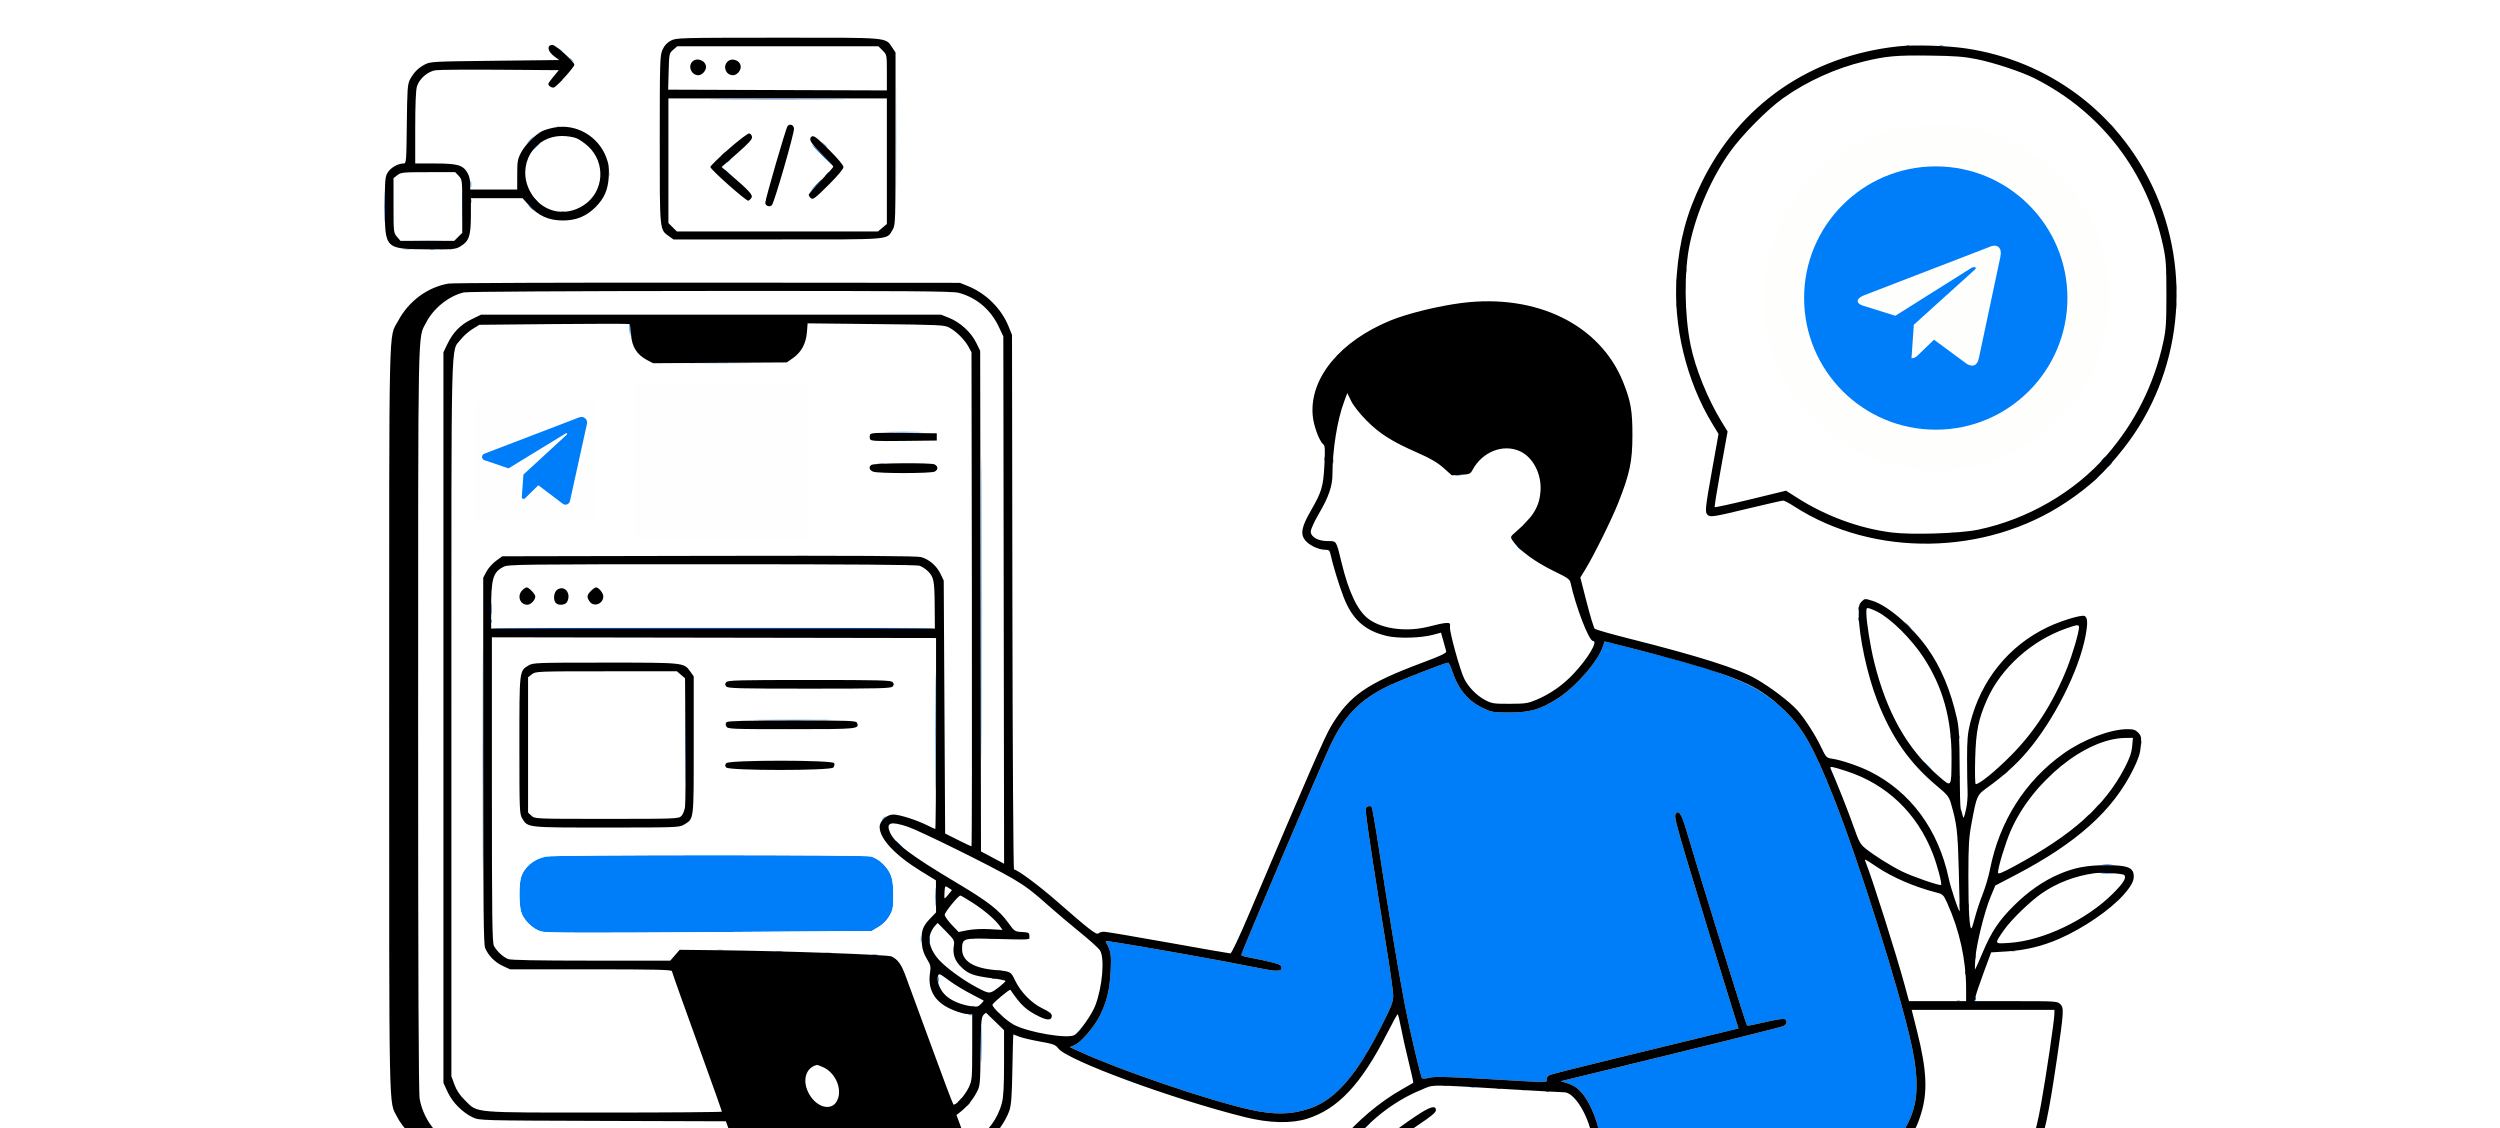 <svg width="1728" height="780" viewBox="0 0 1728 780" fill="none" xmlns="http://www.w3.org/2000/svg">
<rect x="0" y="0" width="1728" height="780" fill="#333333" stroke="none"/>
<g clip-path="url(#clip0_4280_7874)">
<rect width="1728" height="780" fill="white"/>
<rect x="244" y="13" width="450" height="167" fill="#FEFEFE"/>
<path fill-rule="evenodd" clip-rule="evenodd" d="M1317.81 31.683C1318.53 31.972 1319.4 31.936 1319.73 31.604C1320.06 31.272 1319.47 31.036 1318.42 31.079C1317.25 31.127 1317.01 31.364 1317.81 31.683ZM1340.75 31.662C1341.44 31.94 1342.56 31.94 1343.25 31.662C1343.94 31.385 1343.37 31.158 1342 31.158C1340.62 31.158 1340.06 31.385 1340.75 31.662ZM385.999 33.378C385.999 33.585 386.787 34.373 387.749 35.128C389.335 36.371 389.37 36.336 388.127 34.75C386.82 33.084 385.999 32.555 385.999 33.378ZM619.467 96C619.467 127.625 619.594 140.562 619.748 124.75C619.903 108.937 619.903 83.062 619.748 67.25C619.594 51.437 619.467 64.375 619.467 96ZM393.999 40.378C393.999 40.585 394.787 41.373 395.749 42.128C397.335 43.371 397.37 43.336 396.127 41.75C394.82 40.084 393.999 39.555 393.999 40.378ZM386.871 56.75C385.628 58.336 385.663 58.371 387.249 57.128C388.915 55.821 389.444 55 388.621 55C388.414 55 387.626 55.787 386.871 56.75ZM499.175 68.75C519.897 68.9 554.097 68.901 575.175 68.75C596.253 68.599 579.299 68.475 537.499 68.475C495.699 68.475 478.453 68.599 499.175 68.75ZM1459 86.378C1459 86.585 1459.79 87.373 1460.75 88.128C1462.34 89.371 1462.37 89.336 1461.13 87.75C1459.82 86.084 1459 85.555 1459 86.378ZM384.812 87.683C385.533 87.972 386.396 87.936 386.728 87.604C387.06 87.272 386.47 87.036 385.416 87.079C384.251 87.127 384.014 87.364 384.812 87.683ZM365.923 96.75L363.499 99.5L366.249 97.076C367.761 95.742 368.999 94.505 368.999 94.326C368.999 93.541 368.189 94.18 365.923 96.75ZM563.999 94.378C563.999 94.585 564.787 95.373 565.749 96.128C567.335 97.371 567.37 97.336 566.127 95.75C564.82 94.084 563.999 93.555 563.999 94.378ZM569.499 100C570.494 101.1 571.534 102 571.809 102C572.084 102 571.494 101.1 570.499 100C569.504 98.9 568.464 98 568.189 98C567.914 98 568.504 98.9 569.499 100ZM369.923 101.75L367.499 104.5L370.249 102.076C371.761 100.742 372.999 99.505 372.999 99.326C372.999 98.541 372.189 99.18 369.923 101.75ZM567.499 107C571.319 110.85 574.67 114 574.945 114C575.22 114 572.319 110.85 568.499 107C564.679 103.15 561.328 100 561.053 100C560.778 100 563.679 103.15 567.499 107ZM1332.5 101.402C1310.79 105.059 1293.01 112.708 1274.74 126.249C1252.95 142.407 1236.82 165.266 1229.61 190.182C1215.57 238.773 1237.8 286.93 1281.68 302.944C1295.88 308.124 1304.31 309.318 1322.42 308.713C1344.3 307.982 1356.91 304.829 1374.5 295.682C1406.97 278.801 1431.79 244.07 1437.04 208.153C1438.95 195.051 1437.83 174.495 1434.61 163.712C1424.96 131.403 1402.88 109.818 1372 102.52C1362.74 100.333 1342.29 99.753 1332.5 101.402ZM498.871 106.75C497.628 108.336 497.663 108.371 499.249 107.128C500.211 106.373 500.999 105.585 500.999 105.378C500.999 104.555 500.178 105.084 498.871 106.75ZM502.871 111.75C501.628 113.336 501.663 113.371 503.249 112.128C504.211 111.373 504.999 110.585 504.999 110.378C504.999 109.555 504.178 110.084 502.871 111.75ZM500.999 117.378C500.999 117.585 501.787 118.373 502.749 119.128C504.335 120.371 504.37 120.336 503.127 118.75C501.82 117.084 500.999 116.555 500.999 117.378ZM421.078 120.583C421.126 121.748 421.363 121.985 421.682 121.188C421.971 120.466 421.935 119.603 421.603 119.271C421.271 118.939 421.035 119.529 421.078 120.583ZM570.871 120.75C569.628 122.336 569.663 122.371 571.249 121.128C572.211 120.373 572.999 119.585 572.999 119.378C572.999 118.555 572.178 119.084 570.871 120.75ZM325.251 127.5C325.262 129.7 325.467 130.482 325.706 129.238C325.945 127.994 325.936 126.194 325.686 125.238C325.436 124.282 325.24 125.3 325.251 127.5ZM562.999 128.5C560.57 130.975 558.808 133 559.083 133C559.358 133 561.57 130.975 563.999 128.5C566.428 126.025 568.19 124 567.915 124C567.64 124 565.428 126.025 562.999 128.5ZM265.41 143C265.41 152.625 265.56 156.563 265.744 151.75C265.927 146.937 265.927 139.062 265.744 134.25C265.56 129.438 265.41 133.375 265.41 143ZM319.404 142.5C319.405 151.3 319.558 154.766 319.744 150.203C319.929 145.639 319.928 138.439 319.741 134.203C319.554 129.966 319.403 133.7 319.404 142.5ZM325.157 139C325.157 140.375 325.384 140.938 325.661 140.25C325.939 139.563 325.939 138.438 325.661 137.75C325.384 137.063 325.157 137.625 325.157 139ZM368.999 137.378C368.999 137.585 369.787 138.373 370.749 139.128C372.335 140.371 372.37 140.336 371.127 138.75C369.82 137.084 368.999 136.555 368.999 137.378ZM366.499 144C367.494 145.1 368.534 146 368.809 146C369.084 146 368.494 145.1 367.499 144C366.504 142.9 365.464 142 365.189 142C364.914 142 365.504 142.9 366.499 144ZM387.749 146.662C388.437 146.94 389.562 146.94 390.249 146.662C390.937 146.385 390.374 146.158 388.999 146.158C387.624 146.158 387.062 146.385 387.749 146.662ZM1390.2 148.534C1391.14 150.607 1390.86 153.105 1388.64 162.284C1385.28 176.22 1381.63 195.97 1375.4 234C1370.64 263.089 1370.53 263.545 1367.38 266.75C1363.93 270.271 1359.35 271.026 1355.45 268.715C1349.49 265.181 1318.36 242.186 1314.03 238.123C1305.26 229.89 1306.37 227.519 1327.26 209.791C1342.7 196.686 1343 196.39 1343 194C1343 190.625 1338.9 191.621 1331.43 196.813C1327.62 199.459 1318.01 206.393 1310.09 212.22C1302.16 218.047 1294.35 223.08 1292.72 223.405C1291.1 223.73 1287.24 223.334 1284.14 222.526C1275.17 220.187 1257.91 214.172 1255.35 212.491C1250.36 209.224 1253.33 204.225 1262.21 200.958C1270.59 197.873 1306.05 181.944 1360 157.031C1372.92 151.062 1384.75 146.138 1386.27 146.089C1388.31 146.023 1389.35 146.666 1390.2 148.534ZM287.796 166.745C292.36 166.93 299.56 166.929 303.796 166.742C308.033 166.555 304.299 166.404 295.499 166.405C286.699 166.406 283.233 166.559 287.796 166.745ZM278.749 172.706C279.987 172.944 282.011 172.944 283.249 172.706C284.487 172.467 283.474 172.272 280.999 172.272C278.524 172.272 277.511 172.467 278.749 172.706ZM297.268 172.693C298.241 172.947 299.591 172.93 300.268 172.656C300.945 172.382 300.149 172.175 298.499 172.195C296.849 172.215 296.295 172.439 297.268 172.693ZM310.812 172.683C311.533 172.972 312.396 172.936 312.728 172.604C313.06 172.272 312.47 172.036 311.416 172.079C310.251 172.127 310.014 172.364 310.812 172.683ZM1165.16 187C1165.16 188.375 1165.38 188.938 1165.66 188.25C1165.94 187.563 1165.94 186.438 1165.66 185.75C1165.38 185.063 1165.16 185.625 1165.16 187ZM1497.08 188.583C1497.13 189.748 1497.36 189.985 1497.68 189.188C1497.97 188.466 1497.94 187.603 1497.6 187.271C1497.27 186.939 1497.04 187.529 1497.08 188.583ZM1158.19 194.5C1158.21 196.15 1158.44 196.704 1158.69 195.731C1158.95 194.758 1158.93 193.408 1158.66 192.731C1158.38 192.054 1158.17 192.85 1158.19 194.5ZM1504.25 198.5C1504.26 200.7 1504.47 201.482 1504.71 200.238C1504.95 198.994 1504.94 197.194 1504.69 196.238C1504.44 195.282 1504.24 196.3 1504.25 198.5ZM324.812 201.683C325.533 201.972 326.396 201.936 326.728 201.604C327.06 201.272 326.47 201.036 325.416 201.079C324.251 201.127 324.014 201.364 324.812 201.683ZM656.812 201.683C657.533 201.972 658.396 201.936 658.728 201.604C659.06 201.272 658.47 201.036 657.416 201.079C656.251 201.127 656.014 201.364 656.812 201.683ZM1504.25 211.5C1504.26 213.7 1504.47 214.482 1504.71 213.238C1504.95 211.994 1504.94 210.194 1504.69 209.238C1504.44 208.282 1504.24 209.3 1504.25 211.5ZM1158.16 211C1158.16 212.375 1158.38 212.938 1158.66 212.25C1158.94 211.563 1158.94 210.438 1158.66 209.75C1158.38 209.063 1158.16 209.625 1158.16 211ZM434.981 228.298L435.462 233.5L435.795 229.114C435.978 226.702 435.761 224.361 435.313 223.912C434.865 223.464 434.716 225.437 434.981 228.298ZM476.249 251.749C487.111 251.91 504.886 251.91 515.749 251.749C526.612 251.587 517.724 251.455 495.999 251.455C474.274 251.455 465.386 251.587 476.249 251.749ZM678.488 420.5C678.488 513.45 678.605 551.327 678.749 504.671C678.893 458.015 678.893 381.965 678.749 335.671C678.605 289.377 678.488 327.55 678.488 420.5ZM487.104 272.583C452.108 281.993 440.771 326.057 467.08 350.414C474.012 356.832 478.508 359.377 486.679 361.505C519.801 370.132 551.605 339.367 543.939 306.115C538.351 281.873 511.488 266.025 487.104 272.583ZM521.428 293.571C522.292 294.436 522.999 295.631 522.999 296.228C522.999 299.82 514.557 338.895 513.38 340.75C512.546 342.065 510.952 343 509.545 343C505.951 343 473.112 321.3 472.398 318.454C471.505 314.894 473.732 312.012 479.334 309.482C482.175 308.198 491.699 303.751 500.499 299.598C509.299 295.446 517.254 292.038 518.178 292.024C519.101 292.011 520.563 292.707 521.428 293.571ZM614.749 298.746C620.387 298.924 629.611 298.924 635.249 298.746C640.887 298.568 636.274 298.422 624.999 298.422C613.724 298.422 609.111 298.568 614.749 298.746ZM360.999 299.378C360.999 299.585 361.787 300.373 362.749 301.128C364.335 302.371 364.37 302.336 363.127 300.75C361.82 299.084 360.999 298.555 360.999 299.378ZM334.157 312C334.157 313.375 334.384 313.938 334.661 313.25C334.939 312.563 334.939 311.438 334.661 310.75C334.384 310.063 334.157 310.625 334.157 312ZM367.078 312.583C367.126 313.748 367.363 313.985 367.682 313.188C367.971 312.466 367.935 311.603 367.603 311.271C367.271 310.939 367.035 311.529 367.078 312.583ZM915.157 317C915.157 318.375 915.384 318.938 915.661 318.25C915.939 317.563 915.939 316.438 915.661 315.75C915.384 315.063 915.157 315.625 915.157 317ZM1452.87 317.75C1451.63 319.336 1451.66 319.371 1453.25 318.128C1454.21 317.373 1455 316.585 1455 316.378C1455 315.555 1454.18 316.084 1452.87 317.75ZM921.157 319C921.157 320.375 921.384 320.938 921.661 320.25C921.939 319.563 921.939 318.438 921.661 317.75C921.384 317.063 921.157 317.625 921.157 319ZM606.761 320.707C608.005 320.946 609.805 320.937 610.761 320.687C611.717 320.437 610.699 320.241 608.499 320.252C606.299 320.263 605.517 320.468 606.761 320.707ZM1457.87 321.75C1456.63 323.336 1456.66 323.371 1458.25 322.128C1459.92 320.821 1460.44 320 1459.62 320C1459.41 320 1458.63 320.788 1457.87 321.75ZM350.812 322.683C351.533 322.972 352.396 322.936 352.728 322.604C353.06 322.272 352.47 322.036 351.416 322.079C350.251 322.127 350.014 322.364 350.812 322.683ZM1006.25 328.689C1007.21 328.941 1008.79 328.941 1009.75 328.689C1010.71 328.438 1009.92 328.232 1008 328.232C1006.07 328.232 1005.29 328.438 1006.25 328.689ZM1447.4 332.25L1445.5 334.5L1447.75 332.595C1449.86 330.805 1450.45 330 1449.65 330C1449.46 330 1448.45 331.012 1447.4 332.25ZM1054.4 361.25L1052.5 363.5L1054.75 361.595C1056.86 359.805 1057.45 359 1056.65 359C1056.46 359 1055.45 360.012 1054.4 361.25ZM1348.81 368.683C1349.53 368.972 1350.4 368.936 1350.73 368.604C1351.06 368.272 1350.47 368.036 1349.42 368.079C1348.25 368.127 1348.01 368.364 1348.81 368.683ZM1317.81 375.683C1318.53 375.972 1319.4 375.936 1319.73 375.604C1320.06 375.272 1319.47 375.036 1318.42 375.079C1317.25 375.127 1317.01 375.364 1317.81 375.683ZM1342.75 375.662C1343.44 375.94 1344.56 375.94 1345.25 375.662C1345.94 375.385 1345.37 375.158 1344 375.158C1342.62 375.158 1342.06 375.385 1342.75 375.662ZM1049.5 379C1050.49 380.1 1051.53 381 1051.81 381C1052.08 381 1051.49 380.1 1050.5 379C1049.5 377.9 1048.46 377 1048.19 377C1047.91 377 1048.5 377.9 1049.5 379ZM333.483 525.5C333.483 593.15 333.603 620.972 333.749 587.327C333.895 553.683 333.895 498.333 333.749 464.327C333.603 430.322 333.483 457.85 333.483 525.5ZM652.41 420C652.41 429.625 652.56 433.563 652.744 428.75C652.927 423.938 652.927 416.063 652.744 411.25C652.56 406.438 652.41 410.375 652.41 420ZM339.319 421C339.319 424.575 339.501 426.038 339.722 424.25C339.944 422.462 339.944 419.538 339.722 417.75C339.501 415.962 339.319 417.425 339.319 421ZM1284.08 420.583C1284.13 421.748 1284.36 421.985 1284.68 421.188C1284.97 420.466 1284.94 419.603 1284.6 419.271C1284.27 418.939 1284.04 419.529 1284.08 420.583ZM1284.16 428C1284.16 429.375 1284.38 429.938 1284.66 429.25C1284.94 428.563 1284.94 427.438 1284.66 426.75C1284.38 426.063 1284.16 426.625 1284.16 428ZM339.078 429.583C339.126 430.748 339.363 430.985 339.682 430.188C339.971 429.466 339.935 428.603 339.603 428.271C339.271 427.939 339.035 428.529 339.078 429.583ZM1318.5 432C1319.49 433.1 1320.53 434 1320.81 434C1321.08 434 1320.49 433.1 1319.5 432C1318.5 430.9 1317.46 430 1317.19 430C1316.91 430 1317.5 430.9 1318.5 432ZM339.654 434.25C340.26 435.231 645.738 435.231 646.344 434.25C646.599 433.837 577.594 433.5 492.999 433.5C408.404 433.5 339.399 433.837 339.654 434.25ZM646.471 506C646.471 542.025 646.596 556.763 646.749 538.75C646.901 520.737 646.901 491.263 646.749 473.25C646.596 455.238 646.471 469.975 646.471 506ZM1107.89 446.911C1104.53 457.295 1088.61 475.42 1076 483.213C1064.07 490.585 1057.67 492.405 1043.5 492.456C1032.11 492.498 1031.17 492.343 1025 489.406C1014.76 484.531 1007.98 476.471 1003.95 464.359C1002.79 460.861 1001.46 458 1001 458C998.898 458 966.567 470.672 958.545 474.64C939.37 484.123 928.701 495.378 919.017 516.34C910.596 534.567 857.999 658.408 857.999 660.008C857.999 660.416 859.461 661.03 861.249 661.372C878.624 664.698 884.931 666.38 885.491 667.841C886.887 671.478 883.494 671.834 871.242 669.335C845.983 664.182 786.969 653.656 766.209 650.599C764.95 650.414 764.074 650.541 764.262 650.881C767.85 657.368 768.244 659.694 767.667 671C766.995 684.157 765.257 691.554 760.502 701.5C756.717 709.418 747.301 720.437 742.62 722.425L739.499 723.751L746.499 726.979C774.238 739.768 835.897 760.769 863.912 766.968C881.129 770.778 892.912 770.509 905.704 766.012C923.229 759.853 937.711 743.12 954.857 709.22C961.784 695.524 962.999 692.383 962.999 688.168C962.999 685.443 960.536 668.203 957.525 649.857C951.302 611.939 945.039 571.016 944.272 563.266C943.847 558.968 944.056 557.915 945.444 557.383C946.373 557.026 947.526 557.132 948.006 557.617C948.486 558.103 950.946 572.225 953.471 589C959.051 626.061 967.028 674.012 971.107 695C974.697 713.48 981.927 744.178 982.951 745.289C983.35 745.723 985.662 745.556 988.088 744.919C991.588 743.998 1000.04 744.197 1029 745.882C1073.13 748.449 1069 748.439 1069 745.979C1069 744.834 1069.97 743.541 1071.25 742.997C1072.49 742.468 1093.97 737.054 1119 730.966C1144.02 724.877 1172.86 717.86 1183.07 715.371L1201.64 710.847L1194.28 687.174C1185.31 658.326 1176.85 630.606 1165.58 593.141C1158.94 571.067 1157.27 564.358 1158.07 562.868C1159.97 559.327 1162.2 562.385 1165.22 572.627C1174.58 604.484 1206.78 708.118 1207.56 708.891C1207.82 709.156 1213.37 708.093 1219.88 706.528C1226.4 704.962 1232.5 703.977 1233.44 704.338C1235.43 705.102 1235.17 707.905 1233 709.135C1231.67 709.888 1180.92 722.505 1104.6 741.056L1078.71 747.351L1083.1 748.642C1089.68 750.573 1094.25 754.972 1098.76 763.717C1103.72 773.327 1107 786.019 1107 795.641C1107 803.371 1105.42 812.686 1103.76 814.75C1102.53 816.273 1100.44 816.255 1134 815.006C1200.26 812.541 1246.42 809.734 1266.35 806.958C1290.97 803.53 1306.37 795.767 1315.3 782.276C1325.77 766.453 1327.33 749.833 1321.03 721.276C1312.79 683.907 1284.62 594.641 1267.3 551C1253.68 516.656 1246.19 503.34 1233.84 491.428C1214.41 472.705 1196.57 465.405 1127.77 448.047L1109.05 443.322L1107.89 446.911ZM473.458 514.5C473.459 538.7 473.589 548.457 473.748 536.182C473.907 523.907 473.907 504.107 473.748 492.182C473.588 480.257 473.458 490.3 473.458 514.5ZM526.317 497.749C538.316 497.909 557.666 497.909 569.317 497.749C580.967 497.589 571.149 497.458 547.499 497.458C523.849 497.459 514.317 497.59 526.317 497.749ZM1348.08 509.583C1348.13 510.748 1348.36 510.985 1348.68 510.188C1348.97 509.466 1348.94 508.603 1348.6 508.271C1348.27 507.939 1348.04 508.529 1348.08 509.583ZM1354.08 509.583C1354.13 510.748 1354.36 510.985 1354.68 510.188C1354.97 509.466 1354.94 508.603 1354.6 508.271C1354.27 507.939 1354.04 508.529 1354.08 509.583ZM1480.08 513.583C1480.13 514.748 1480.36 514.985 1480.68 514.188C1480.97 513.466 1480.94 512.603 1480.6 512.271C1480.27 511.939 1480.04 512.529 1480.08 513.583ZM358.078 521.583C358.126 522.748 358.363 522.985 358.682 522.188C358.971 521.466 358.935 520.603 358.603 520.271C358.271 519.939 358.035 520.529 358.078 521.583ZM1330 527.313C1330 527.485 1331.46 528.948 1333.25 530.563L1336.5 533.5L1333.56 530.25C1330.82 527.221 1330 526.54 1330 527.313ZM1385.87 534.75C1384.63 536.336 1384.66 536.371 1386.25 535.128C1387.21 534.373 1388 533.585 1388 533.378C1388 532.555 1387.18 533.084 1385.87 534.75ZM1414.45 538.25L1410.5 542.5L1414.75 538.547C1417.09 536.373 1419 534.46 1419 534.297C1419 533.54 1418.13 534.298 1414.45 538.25ZM1354.08 537.583C1354.13 538.748 1354.36 538.985 1354.68 538.188C1354.97 537.466 1354.94 536.603 1354.6 536.271C1354.27 535.939 1354.04 536.529 1354.08 537.583ZM1448.4 558.25L1446.5 560.5L1448.75 558.595C1450.86 556.805 1451.45 556 1450.65 556C1450.46 556 1449.45 557.013 1448.4 558.25ZM1441.4 565.25L1439.5 567.5L1441.75 565.595C1443.86 563.805 1444.45 563 1443.65 563C1443.46 563 1442.45 564.013 1441.4 565.25ZM609.871 565.75C608.628 567.336 608.663 567.371 610.249 566.128C611.915 564.821 612.444 564 611.621 564C611.414 564 610.626 564.788 609.871 565.75ZM1353.08 580.583C1353.13 581.748 1353.36 581.985 1353.68 581.188C1353.97 580.466 1353.94 579.603 1353.6 579.271C1353.27 578.939 1353.04 579.529 1353.08 580.583ZM620.999 583.5C622.291 584.875 623.573 586 623.848 586C624.123 586 623.291 584.875 621.999 583.5C620.707 582.125 619.425 581 619.15 581C618.875 581 619.707 582.125 620.999 583.5ZM377.325 592.044C368.877 593.715 362.063 599.508 360.059 606.723C358.63 611.87 358.726 625.356 360.229 630.384C361.899 635.975 368.37 642.289 374.032 643.852C377.53 644.818 402.782 644.913 490.499 644.293L602.499 643.5L607.222 640.723C610.276 638.928 612.915 636.294 614.686 633.27C617.146 629.074 617.431 627.614 617.463 619.047C617.489 612.123 616.997 608.198 615.67 604.761C613.549 599.262 607.381 593.479 602.064 592.002C597.693 590.787 383.477 590.828 377.325 592.044ZM1453.77 597.725C1455.56 597.947 1458.26 597.943 1459.77 597.715C1461.27 597.486 1459.8 597.304 1456.5 597.31C1453.2 597.315 1451.97 597.502 1453.77 597.725ZM1452.73 603.722C1454.5 603.943 1457.65 603.946 1459.73 603.73C1461.8 603.513 1460.35 603.333 1456.5 603.328C1452.65 603.324 1450.95 603.501 1452.73 603.722ZM646.369 620C646.369 625.775 646.534 628.138 646.736 625.25C646.938 622.362 646.938 617.638 646.736 614.75C646.534 611.862 646.369 614.225 646.369 620ZM1353.73 625.92C1353.3 627.583 1353.43 627.974 1354.17 627.232C1354.75 626.65 1355.03 625.585 1354.79 624.863C1354.54 624.114 1354.08 624.568 1353.73 625.92ZM1360.19 626.5C1360.21 628.15 1360.44 628.704 1360.69 627.731C1360.95 626.758 1360.93 625.408 1360.66 624.731C1360.38 624.054 1360.17 624.85 1360.19 626.5ZM636.251 649.5C636.262 651.7 636.467 652.482 636.706 651.238C636.945 649.994 636.936 648.194 636.686 647.238C636.436 646.282 636.24 647.3 636.251 649.5ZM642.194 649.5C642.214 651.15 642.438 651.704 642.692 650.731C642.946 649.758 642.929 648.408 642.655 647.731C642.381 647.054 642.174 647.85 642.194 649.5ZM671.812 648.683C672.533 648.972 673.396 648.936 673.728 648.604C674.06 648.272 673.47 648.036 672.416 648.079C671.251 648.127 671.014 648.364 671.812 648.683ZM683.249 648.689C684.211 648.941 685.787 648.941 686.749 648.689C687.711 648.438 686.924 648.232 684.999 648.232C683.074 648.232 682.287 648.438 683.249 648.689ZM496.249 656.689C497.211 656.941 498.787 656.941 499.749 656.689C500.711 656.438 499.924 656.232 497.999 656.232C496.074 656.232 495.287 656.438 496.249 656.689ZM536.761 657.707C538.005 657.946 539.805 657.937 540.761 657.687C541.717 657.437 540.699 657.241 538.499 657.252C536.299 657.263 535.517 657.468 536.761 657.707ZM1390.75 657.662C1391.44 657.94 1392.56 657.94 1393.25 657.662C1393.94 657.385 1393.37 657.158 1392 657.158C1390.62 657.158 1390.06 657.385 1390.75 657.662ZM570.761 658.707C572.005 658.946 573.805 658.937 574.761 658.687C575.717 658.437 574.699 658.241 572.499 658.252C570.299 658.263 569.517 658.468 570.761 658.707ZM603.249 659.689C604.211 659.941 605.787 659.941 606.749 659.689C607.711 659.438 606.924 659.232 604.999 659.232C603.074 659.232 602.287 659.438 603.249 659.689ZM1365.19 661.5C1365.21 663.15 1365.44 663.704 1365.69 662.731C1365.95 661.758 1365.93 660.408 1365.66 659.731C1365.38 659.054 1365.17 659.85 1365.19 661.5ZM689.268 670.693C690.241 670.947 691.591 670.93 692.268 670.656C692.945 670.382 692.149 670.175 690.499 670.195C688.849 670.215 688.295 670.439 689.268 670.693ZM1358.08 672.583C1358.13 673.748 1358.36 673.985 1358.68 673.188C1358.97 672.466 1358.94 671.603 1358.6 671.271C1358.27 670.939 1358.04 671.529 1358.08 672.583ZM648.231 677C648.231 678.925 648.437 679.712 648.688 678.75C648.94 677.788 648.94 676.212 648.688 675.25C648.437 674.288 648.231 675.075 648.231 677ZM685.812 676.683C686.533 676.972 687.396 676.936 687.728 676.604C688.06 676.272 687.47 676.036 686.416 676.079C685.251 676.127 685.014 676.364 685.812 676.683ZM1365.08 690.583C1365.13 691.748 1365.36 691.985 1365.68 691.188C1365.97 690.466 1365.94 689.603 1365.6 689.271C1365.27 688.939 1365.04 689.529 1365.08 690.583ZM1352.81 691.683C1353.53 691.972 1354.4 691.936 1354.73 691.604C1355.06 691.272 1354.47 691.036 1353.42 691.079C1352.25 691.127 1352.01 691.364 1352.81 691.683ZM671.812 695.683C672.533 695.972 673.396 695.936 673.728 695.604C674.06 695.272 673.47 695.036 672.416 695.079C671.251 695.127 671.014 695.364 671.812 695.683ZM689.999 700.378C689.999 700.585 690.787 701.373 691.749 702.128C693.335 703.371 693.37 703.336 692.127 701.75C690.82 700.084 689.999 699.555 689.999 700.378ZM669.812 701.683C670.533 701.972 671.396 701.936 671.728 701.604C672.06 701.272 671.47 701.036 670.416 701.079C669.251 701.127 669.014 701.364 669.812 701.683ZM678.421 722C678.421 733.275 678.567 737.888 678.745 732.25C678.923 726.612 678.923 717.388 678.745 711.75C678.567 706.112 678.421 710.725 678.421 722ZM997.749 750.662C998.437 750.94 999.562 750.94 1000.25 750.662C1000.94 750.385 1000.37 750.158 998.999 750.158C997.624 750.158 997.062 750.385 997.749 750.662ZM1016.27 751.693C1017.24 751.947 1018.59 751.93 1019.27 751.656C1019.95 751.382 1019.15 751.175 1017.5 751.195C1015.85 751.215 1015.3 751.439 1016.27 751.693ZM1034.75 752.662C1035.44 752.94 1036.56 752.94 1037.25 752.662C1037.94 752.385 1037.37 752.158 1036 752.158C1034.62 752.158 1034.06 752.385 1034.75 752.662ZM1051.75 753.662C1052.44 753.94 1053.56 753.94 1054.25 753.662C1054.94 753.385 1054.37 753.158 1053 753.158C1051.62 753.158 1051.06 753.385 1051.75 753.662ZM1068.81 754.683C1069.53 754.972 1070.4 754.936 1070.73 754.604C1071.06 754.272 1070.47 754.036 1069.42 754.079C1068.25 754.127 1068.01 754.364 1068.81 754.683ZM662.871 760.75C661.628 762.336 661.663 762.371 663.249 761.128C664.915 759.821 665.444 759 664.621 759C664.414 759 663.626 759.788 662.871 760.75ZM668.871 763.75C667.628 765.336 667.663 765.371 669.249 764.128C670.915 762.821 671.444 762 670.621 762C670.414 762 669.626 762.788 668.871 763.75ZM335.812 768.683C336.533 768.972 337.396 768.936 337.728 768.604C338.06 768.272 337.47 768.036 336.416 768.079C335.251 768.127 335.014 768.364 335.812 768.683ZM943.436 779.25L940.499 782.5L943.749 779.563C945.537 777.948 946.999 776.485 946.999 776.313C946.999 775.54 946.174 776.221 943.436 779.25ZM282.499 784C283.494 785.1 284.534 786 284.809 786C285.084 786 284.494 785.1 283.499 784C282.504 782.9 281.464 782 281.189 782C280.914 782 281.504 782.9 282.499 784ZM1387.27 793.693C1388.24 793.947 1389.59 793.93 1390.27 793.656C1390.95 793.382 1390.15 793.175 1388.5 793.195C1386.85 793.215 1386.3 793.439 1387.27 793.693ZM940.871 803.75C939.628 805.336 939.663 805.371 941.249 804.128C942.915 802.821 943.444 802 942.621 802C942.414 802 941.626 802.788 940.871 803.75ZM708.249 809.689C709.211 809.941 710.787 809.941 711.749 809.689C712.711 809.438 711.924 809.232 709.999 809.232C708.074 809.232 707.287 809.438 708.249 809.689ZM682.812 810.683C683.533 810.972 684.396 810.936 684.728 810.604C685.06 810.272 684.47 810.036 683.416 810.079C682.251 810.127 682.014 810.364 682.812 810.683ZM1253.81 814.683C1254.53 814.972 1255.4 814.936 1255.73 814.604C1256.06 814.272 1255.47 814.036 1254.42 814.079C1253.25 814.127 1253.01 814.364 1253.81 814.683ZM1227.75 816.662C1228.44 816.94 1229.56 816.94 1230.25 816.662C1230.94 816.385 1230.37 816.158 1229 816.158C1227.62 816.158 1227.06 816.385 1227.75 816.662ZM1197.27 818.693C1198.24 818.947 1199.59 818.93 1200.27 818.656C1200.95 818.382 1200.15 818.175 1198.5 818.195C1196.85 818.215 1196.3 818.439 1197.27 818.693ZM1176.75 819.662C1177.44 819.94 1178.56 819.94 1179.25 819.662C1179.94 819.385 1179.37 819.158 1178 819.158C1176.62 819.158 1176.06 819.385 1176.75 819.662ZM1149.76 820.707C1151.01 820.946 1152.81 820.937 1153.76 820.687C1154.72 820.437 1153.7 820.241 1151.5 820.252C1149.3 820.263 1148.52 820.468 1149.76 820.707ZM1121.76 821.707C1123.01 821.946 1124.81 821.937 1125.76 821.687C1126.72 821.437 1125.7 821.241 1123.5 821.252C1121.3 821.263 1120.52 821.468 1121.76 821.707ZM833.263 833.718C834.783 833.947 837.033 833.941 838.263 833.704C839.493 833.467 838.249 833.279 835.499 833.286C832.749 833.294 831.743 833.488 833.263 833.718ZM805.268 834.693C806.241 834.947 807.591 834.93 808.268 834.656C808.945 834.382 808.149 834.175 806.499 834.195C804.849 834.215 804.295 834.439 805.268 834.693ZM782.268 835.693C783.241 835.947 784.591 835.93 785.268 835.656C785.945 835.382 785.149 835.175 783.499 835.195C781.849 835.215 781.295 835.439 782.268 835.693ZM761.268 836.693C762.241 836.947 763.591 836.93 764.268 836.656C764.945 836.382 764.149 836.175 762.499 836.195C760.849 836.215 760.295 836.439 761.268 836.693ZM741.749 837.662C742.437 837.94 743.562 837.94 744.249 837.662C744.937 837.385 744.374 837.158 742.999 837.158C741.624 837.158 741.062 837.385 741.749 837.662ZM724.268 838.693C725.241 838.947 726.591 838.93 727.268 838.656C727.945 838.382 727.149 838.175 725.499 838.195C723.849 838.215 723.295 838.439 724.268 838.693ZM826.268 838.693C827.241 838.947 828.591 838.93 829.268 838.656C829.945 838.382 829.149 838.175 827.499 838.195C825.849 838.215 825.295 838.439 826.268 838.693ZM707.812 839.683C708.533 839.972 709.396 839.936 709.728 839.604C710.06 839.272 709.47 839.036 708.416 839.079C707.251 839.127 707.014 839.364 707.812 839.683ZM801.249 839.689C802.211 839.941 803.787 839.941 804.749 839.689C805.711 839.438 804.924 839.232 802.999 839.232C801.074 839.232 800.287 839.438 801.249 839.689ZM778.249 840.689C779.211 840.941 780.787 840.941 781.749 840.689C782.711 840.438 781.924 840.232 779.999 840.232C778.074 840.232 777.287 840.438 778.249 840.689ZM757.812 841.683C758.533 841.972 759.396 841.936 759.728 841.604C760.06 841.272 759.47 841.036 758.416 841.079C757.251 841.127 757.014 841.364 757.812 841.683ZM740.268 842.693C741.241 842.947 742.591 842.93 743.268 842.656C743.945 842.382 743.149 842.175 741.499 842.195C739.849 842.215 739.295 842.439 740.268 842.693ZM722.812 843.683C723.533 843.972 724.396 843.936 724.728 843.604C725.06 843.272 724.47 843.036 723.416 843.079C722.251 843.127 722.014 843.364 722.812 843.683ZM706.812 844.683C707.533 844.972 708.396 844.936 708.728 844.604C709.06 844.272 708.47 844.036 707.416 844.079C706.251 844.127 706.014 844.364 706.812 844.683ZM827.812 852.683C828.533 852.972 829.396 852.936 829.728 852.604C830.06 852.272 829.47 852.036 828.416 852.079C827.251 852.127 827.014 852.364 827.812 852.683ZM813.812 853.683C814.533 853.972 815.396 853.936 815.728 853.604C816.06 853.272 815.47 853.036 814.416 853.079C813.251 853.127 813.014 853.364 813.812 853.683ZM797.749 854.662C798.437 854.94 799.562 854.94 800.249 854.662C800.937 854.385 800.374 854.158 798.999 854.158C797.624 854.158 797.062 854.385 797.749 854.662ZM783.812 855.683C784.533 855.972 785.396 855.936 785.728 855.604C786.06 855.272 785.47 855.036 784.416 855.079C783.251 855.127 783.014 855.364 783.812 855.683ZM768.749 856.662C769.437 856.94 770.562 856.94 771.249 856.662C771.937 856.385 771.374 856.158 769.999 856.158C768.624 856.158 768.062 856.385 768.749 856.662ZM753.812 857.683C754.533 857.972 755.396 857.936 755.728 857.604C756.06 857.272 755.47 857.036 754.416 857.079C753.251 857.127 753.014 857.364 753.812 857.683ZM738.812 858.683C739.533 858.972 740.396 858.936 740.728 858.604C741.06 858.272 740.47 858.036 739.416 858.079C738.251 858.127 738.014 858.364 738.812 858.683ZM723.749 859.662C724.437 859.94 725.562 859.94 726.249 859.662C726.937 859.385 726.374 859.158 724.999 859.158C723.624 859.158 723.062 859.385 723.749 859.662ZM709.749 860.662C710.437 860.94 711.562 860.94 712.249 860.662C712.937 860.385 712.374 860.158 710.999 860.158C709.624 860.158 709.062 860.385 709.749 860.662Z" fill="#007DF9"/>
<path fill-rule="evenodd" clip-rule="evenodd" d="M96 460V972H864H1632V460V-52H864H96V460ZM612.01 28.25C613.828 29.487 616.257 31.77 617.408 33.323C619.476 36.114 619.5 36.836 619.5 96C619.5 154.892 619.467 155.898 617.438 158.615C616.304 160.134 614.134 162.304 612.615 163.438C609.895 165.47 608.808 165.504 538.177 165.757C468.041 166.009 466.43 165.972 463.241 164.016C461.448 162.917 459.088 160.552 457.995 158.759C456.071 155.604 456.007 153.61 456.005 96.5C456.003 30.729 455.77 33.032 462.898 28.27L466.296 26H537.5H608.704L612.01 28.25ZM390.067 36.558C393.598 39.615 396.833 42.736 397.257 43.494C398.425 45.582 384.288 61.185 381.58 60.796C378.252 60.318 378.592 57.294 382.486 52.746L386.12 48.5L344.959 48.239C302.349 47.968 298.484 48.258 293.611 52.092C287.748 56.703 287.5 58.101 287.5 86.5V112.5L302.182 113C314.983 113.436 317.225 113.765 319.682 115.571C323.225 118.175 325.996 123.519 325.998 127.75L326 131H341.821H357.641L357.201 122.617C356.416 107.655 362.053 97.316 374.439 91C380.554 87.882 382.133 87.506 388.902 87.556C398.205 87.624 403.855 89.913 410.838 96.445C425.736 110.38 424.505 134.625 408.302 146.392C397.877 153.963 386.252 154.86 374.37 149.01C369.906 146.813 366.968 144.514 364.725 141.464L361.5 137.078L343.85 137.039L326.201 137L325.85 149.928C325.47 163.946 324.813 165.809 318.616 170.438C316.039 172.363 314.499 172.5 295.502 172.5C276.506 172.5 274.965 172.363 272.387 170.438C265.657 165.417 265.5 164.795 265.5 143.177C265.5 126.122 265.74 123.061 267.299 120.206C269.437 116.289 274.425 113.009 278.25 113.004L281 113V87.366C281 70.08 281.398 60.392 282.222 57.616C283.83 52.204 291.204 44.83 296.616 43.222C299.58 42.342 312.734 42 343.594 42H386.456L382.728 38.927C379.265 36.073 378.077 33.256 379.667 31.667C381.279 30.054 384.076 31.37 390.067 36.558ZM1349.79 32.058C1371.91 34.467 1390.02 39.54 1408.5 48.504C1457.93 72.477 1492.58 118.773 1502.06 173.5C1504.72 188.867 1505.25 215.562 1503.15 228.5C1497.55 262.956 1483.36 293.187 1460.56 319.271C1436.57 346.712 1402.15 366.012 1364.5 373.136C1354.53 375.022 1349.03 375.412 1332 375.44C1310.47 375.475 1303.19 374.676 1287 370.505C1270.99 366.381 1256.16 359.975 1240.22 350.296L1232.88 345.841L1209.61 351.42C1196.82 354.489 1185.2 357 1183.8 357C1180.45 357 1178.55 354.578 1178.82 350.659C1178.94 348.921 1180.96 336.858 1183.32 323.852L1187.6 300.204L1184.75 295.352C1183.18 292.683 1179.73 286.225 1177.08 281C1148.6 224.919 1152.71 157.923 1187.83 105.414C1222.93 52.945 1284.7 24.967 1349.79 32.058ZM467.11 33.384C462.941 35.715 462.073 38.683 462.035 50.75L462 62H537.5H613V50.056C613 38.872 612.846 37.933 610.587 35.306L608.174 32.5L538.837 32.274C482.53 32.091 469.051 32.3 467.11 33.384ZM1304.76 39.478C1286.09 42.13 1271.75 46.592 1254.5 55.113C1197.44 83.295 1162.32 144.096 1165.32 209.496C1166.67 239.063 1173.94 263.813 1188.6 288.706L1194.26 298.336L1190.04 321.918C1187.72 334.888 1185.59 346.709 1185.3 348.186C1184.86 350.419 1185.09 350.799 1186.64 350.444C1187.66 350.209 1198.83 347.527 1211.45 344.485L1234.41 338.953L1239.45 342.123C1260.72 355.478 1276 361.781 1299 366.673C1311.36 369.303 1349.32 369.28 1363.5 366.635C1414.66 357.091 1457.05 324.812 1480.85 277.268C1503.58 231.878 1503.82 176.557 1481.48 130.5C1458.29 82.682 1415.11 49.979 1362.5 40.389C1350.21 38.148 1317.72 37.635 1304.76 39.478ZM486.429 42.571C489.896 46.039 487.02 52 481.88 52C477.648 52 475.123 45.277 478.2 42.2C479.899 40.501 484.569 40.712 486.429 42.571ZM510.429 42.571C513.825 45.968 511.312 52 506.5 52C503.483 52 501 49.517 501 46.5C501 43.483 503.483 41 506.5 41C507.796 41 509.564 41.707 510.429 42.571ZM462 110.435C462 134.398 462.404 152.931 462.957 154.387C465.158 160.176 463.598 160.065 539.076 159.77L608.174 159.5L610.587 156.694L613 153.888V111.444V69H537.5H462V110.435ZM548.878 87.352C549.733 88.383 548.202 94.863 542.455 114.554C538.306 128.77 534.426 140.987 533.833 141.701C532.456 143.36 530.543 143.359 529.165 141.699C528.367 140.738 530.061 133.631 535.659 114.449C539.824 100.177 543.685 87.938 544.238 87.25C545.552 85.619 547.474 85.661 548.878 87.352ZM520.084 93.601C521.497 95.304 519.097 97.967 504.842 110.518L499.183 115.5L509.552 124.5C520.233 133.771 522.265 137.146 517.985 138.505C516.4 139.008 513.289 136.749 503.436 127.943C495.773 121.094 491.021 116.131 491.206 115.17C491.62 113.021 515.098 92.059 517.128 92.026C518.023 92.012 519.353 92.72 520.084 93.601ZM379.511 95.601C374.675 97.371 368.553 103.099 365.804 108.428C360.628 118.461 363.21 131.407 371.954 139.269C387.903 153.608 412.49 144.029 414.7 122.614C416.642 103.798 397.424 89.045 379.511 95.601ZM573.717 103.75C578.958 109.291 582.953 114.371 582.97 115.518C583.014 118.509 562.91 138.286 560.691 137.435C557.177 136.086 558.968 132.572 567.575 123.925L576.15 115.31L569.471 108.905C561.339 101.107 558.801 97.682 559.604 95.591C560.987 91.987 564.524 94.032 573.717 103.75ZM1372 102.52C1402.88 109.818 1424.96 131.403 1434.61 163.712C1437.83 174.495 1438.95 195.051 1437.04 208.153C1431.79 244.07 1406.97 278.801 1374.5 295.682C1356.91 304.829 1344.3 307.982 1322.42 308.713C1304.31 309.318 1295.88 308.124 1281.69 302.944C1250.64 291.616 1230.02 264.413 1225.88 229.352C1223.13 206.048 1230.92 177.405 1245.9 155.739C1262.08 132.339 1291.53 111.472 1318.44 104.352C1335.49 99.843 1357.49 99.09 1372 102.52ZM276.315 120.007C272.477 121.553 272 124.093 272 142.98C272 167.495 270.474 166 295.5 166C313.905 166 314.115 165.975 316.545 163.545C318.975 161.115 319 160.905 319 142.5C319 117.489 320.442 118.977 296.295 119.063C286.508 119.098 277.517 119.523 276.315 120.007ZM1360 157.031C1306.06 181.944 1270.59 197.873 1262.21 200.958C1253.34 204.225 1250.36 209.224 1255.35 212.491C1257.91 214.172 1275.17 220.187 1284.14 222.526C1287.24 223.334 1291.1 223.73 1292.72 223.405C1294.35 223.08 1302.16 218.047 1310.09 212.22C1318.01 206.393 1327.62 199.459 1331.43 196.813C1338.9 191.621 1343 190.625 1343 194C1343 196.39 1342.7 196.686 1327.26 209.791C1306.37 227.519 1305.26 229.89 1314.03 238.123C1318.36 242.186 1349.49 265.181 1355.45 268.715C1359.35 271.026 1363.93 270.271 1367.39 266.75C1370.53 263.545 1370.64 263.089 1375.4 234C1381.63 195.97 1385.28 176.22 1388.64 162.284C1390.86 153.105 1391.14 150.607 1390.2 148.534C1389.35 146.666 1388.31 146.023 1386.27 146.089C1384.75 146.138 1372.93 151.062 1360 157.031ZM672 199.087C682.908 204.304 690.046 211.27 695.252 221.777L699.5 230.349L699.76 415.557L700.021 600.766L703.185 602.077C707.233 603.753 719.504 612.923 728.5 620.994C746.036 636.726 758.167 646.233 759.283 645.117C761.234 643.166 766.409 643.835 808.664 651.5C831.404 655.625 850.389 659 850.853 659C851.317 659 852.381 657.313 853.218 655.25C854.055 653.188 861.05 636.65 868.763 618.5C876.475 600.35 888.503 572 895.492 555.5C910.208 520.756 918.409 503.18 923.093 496.348C934.622 479.532 948.438 470.725 984.132 457.433L999.765 451.611L997.882 444.818C996.847 441.082 996 437.876 996 437.695C996 437.513 992.962 438.156 989.25 439.124C981.416 441.167 966.605 441.532 958.799 439.875C946.179 437.195 935.773 429.09 930.717 418C927.147 410.172 921.661 393.623 920.069 385.884L918.914 380.268L913.888 379.673C907.948 378.97 902.803 376.059 901.172 372.478C898.93 367.557 899.809 363.826 905.643 353.493C913.929 338.821 914.203 337.941 915.068 323.165L915.848 309.831L912.976 304.959C894.207 273.127 920.325 234.206 971.542 217.685C1007.98 205.93 1042.93 204.978 1069.75 215.009C1106.28 228.672 1127.04 257.357 1128.72 296.5C1129.34 310.998 1127.56 322.659 1122.39 338C1118.57 349.319 1106.16 375.742 1097.82 390.322L1092.66 399.341L1097.08 416.893L1101.51 434.445L1107.51 436.153C1110.8 437.092 1125.43 441.011 1140 444.861C1194.63 459.293 1208.66 464.481 1225.5 476.479C1240.93 487.471 1250.28 498.583 1258.45 515.645L1262.36 523.79L1267.06 524.413C1277.57 525.808 1295.35 533.501 1306.5 541.483C1313.95 546.817 1324.34 557.579 1329.68 565.5C1338.33 578.314 1345.92 596.834 1347.62 609.249C1347.98 611.857 1349.69 617.509 1351.42 621.81L1354.58 629.629L1354.3 620.565C1354.15 615.579 1353.85 603.625 1353.63 594C1353.34 581.186 1352.67 573.956 1351.15 567C1347.52 550.476 1347.55 550.525 1340.2 544.631C1318.63 527.31 1304.12 505.385 1294.1 474.947C1287.15 453.832 1282.39 424.292 1284.95 418.127C1286.62 414.08 1289.83 413.279 1295.57 415.472C1316.78 423.575 1340.95 454.066 1349.47 483.488C1354.27 500.057 1355.28 509.419 1354.65 531.5C1354.32 543.038 1354.49 553.404 1355.05 556C1357.2 565.995 1357.14 565.948 1358.73 559C1360.36 551.914 1360.37 551.25 1359.44 530.025C1358.72 513.872 1359.7 505.292 1363.72 492.5C1373.25 462.183 1397.55 437.872 1428 428.204C1442.35 423.646 1443.68 424.193 1442.63 434.231C1440.34 456.218 1422.85 493.427 1403.95 516.555C1396.34 525.876 1383.93 537.47 1375.14 543.476C1366.86 549.134 1366.34 550.247 1362.78 570C1360.81 580.941 1360.54 585.618 1360.64 607.5C1360.7 621.25 1361.17 634.75 1361.67 637.5L1362.58 642.5L1364.32 635.654C1365.28 631.889 1367.68 624.746 1369.64 619.781C1371.6 614.816 1374.09 606.422 1375.17 601.127C1380.47 575.001 1390.81 554.781 1408.34 536.242C1421.72 522.099 1441.77 509.623 1457.64 505.569C1464.64 503.783 1474.22 503.51 1477.03 505.017C1482.37 507.876 1481.15 519.346 1474.02 533.293C1459.78 561.165 1435.05 582.88 1390.72 606.455C1380.93 611.661 1379.72 612.617 1377.61 616.844C1372.84 626.377 1366.82 649.161 1365.56 662.5C1364.82 670.248 1365.67 670.248 1368.48 662.5C1373.93 647.476 1382.36 634.619 1393.9 623.729C1410.92 607.682 1428.87 599.434 1451 597.499C1459.82 596.728 1470.5 598.233 1473.13 600.621C1481.32 608.027 1462.1 628.893 1432.7 644.537C1416.22 653.301 1399.3 657.995 1384.14 658.005L1376.5 658.009L1371.64 671.088C1368.97 678.281 1366.55 685.923 1366.26 688.071L1365.74 691.976L1393.98 691.935C1428.24 691.885 1426.57 691.275 1425.63 703.5C1423.76 727.864 1414.21 781.687 1410.43 789.137L1407.97 794H1447.36C1481.01 794 1486.94 794.217 1487.99 795.487C1488.67 796.305 1488.96 797.662 1488.64 798.503C1488.12 799.858 1477.84 800.025 1397.56 799.984L1307.08 799.938L1299.14 803.928C1285.06 811.006 1270.96 813.602 1231 816.466C1176.8 820.352 1100.12 822.983 1093.41 821.187C1089.41 820.118 1088.05 820.24 1081.69 822.239C1075.44 824.206 1072.55 824.481 1059.5 824.355C1045.86 824.223 1043.1 823.87 1029 820.452C1020.48 818.386 1012.09 816.683 1010.37 816.668C1008.19 816.648 1004.25 818.577 997.369 823.033C986.26 830.23 978.069 833.941 973.218 833.976C968.698 834.009 963.473 831.652 961.547 828.712C960.017 826.376 959.757 826.321 956.219 827.585C947.251 830.786 937.827 828.433 934.596 822.186C933.2 819.486 932.762 819.313 928.298 819.698C918.253 820.563 912.07 812.141 916.506 803.636C917.328 802.06 918 800.598 918 800.386C918 800.174 862.602 800 794.893 800C678.035 800 671.823 800.089 672.521 801.75C672.925 802.712 675.636 809.911 678.544 817.746C684.363 833.423 686.799 838.01 690.821 840.869C696.272 844.743 699.392 844.904 731.703 842.97C748.642 841.956 779.6 840.408 800.5 839.53C821.4 838.652 839.063 837.738 839.75 837.498C840.438 837.259 841 836.374 841 835.531C841 834.245 839.157 834 829.466 834C816.728 834 767.714 836.184 727.606 838.54C699.307 840.201 697.295 840.005 692.613 835.118C690.064 832.458 682.577 816.696 681.836 812.433C681.515 810.586 682.564 810.463 705.5 809.655L729.5 808.809L786 817.41C859.208 828.553 852.855 827.29 856.75 831.477C862.245 837.383 860.94 845.911 853.992 849.504C851.882 850.595 839.443 851.8 807.802 853.977C783.986 855.616 750.55 857.922 733.5 859.102C714.294 860.432 698.125 861.045 691 860.715C671.902 859.829 535.054 843.118 531 841.177C526.124 838.841 523.42 834.2 516.423 816.165L510.346 800.5L365.923 800L221.5 799.5V797V794.5L259.47 794L297.44 793.5L293.089 791.539C287.586 789.059 278.324 779.853 274.783 773.344C268.593 761.967 269 781.397 269 497.5C269 213.668 268.592 233.17 274.77 221.575C278.424 214.715 289.302 203.894 295.908 200.547C307.027 194.912 298.968 195.13 489 195.323L664.5 195.5L672 199.087ZM323 201.989C308.845 204.424 297.469 214.446 291.771 229.5L289.5 235.5L289.22 493.5C289.019 678.282 289.253 753.388 290.043 758.153C293.05 776.261 305.583 789.887 322.12 793.023C325.237 793.614 363.017 794 417.743 794C489.699 794 508.12 793.744 507.752 792.75C507.498 792.063 505.988 787.797 504.395 783.272L501.5 775.044L416 774.772L330.5 774.5L325.5 771.854C318.886 768.354 312.548 761.802 309.21 755.013L306.5 749.5V496.5V243.5L309.135 237.88C312.842 229.975 318.13 224.553 325.837 220.76L332.458 217.5H491.979H651.5L657.175 220.16C669.002 225.705 676.169 235.198 677.979 247.715C678.589 251.932 678.968 317.768 678.98 421.69L679 588.879L686.516 592.818L694.032 596.756L693.766 415.128L693.5 233.5L691.405 228.406C686.739 217.058 677.988 208.259 666.814 203.678L661.5 201.5L494.5 201.358C402.65 201.279 325.475 201.564 323 201.989ZM328.196 227.06C321.779 230.267 317.244 235.009 314.236 241.662C312.603 245.272 312.5 260.349 312.5 496V746.5L314.606 751.051C317.559 757.435 322.458 762.674 328.41 765.814L333.5 768.5L416.37 768.783C483.479 769.012 499.149 768.822 498.764 767.783C498.503 767.077 490.461 744.791 480.894 718.258L463.5 670.016L407.718 670.008C362.666 670.002 351.303 669.736 348.645 668.625C343.951 666.664 338.242 661.362 335.691 656.595L333.5 652.5V526V399.5L335.653 395.5C338.355 390.479 341.492 387.528 346.232 385.548C349.516 384.175 366.085 384 492.5 384C619.125 384 635.48 384.174 638.782 385.553C643.498 387.523 647.587 391.395 650.342 396.5C652.5 400.5 652.5 400.508 652.771 488.177L653.042 575.854L661.963 580.427C666.869 582.942 671.134 585 671.441 585C671.749 585 672 509.257 672 416.682C672 225.572 672.726 241.595 663.659 232.528C655.025 223.895 655.769 224 603.322 224H558L557.994 228.25C557.981 238.292 552.774 246.378 544.186 249.692C539.926 251.335 535.587 251.5 496.5 251.5C457.237 251.5 453.088 251.341 448.761 249.671C440.418 246.452 435 237.745 435 227.557V224H384.66H334.319L328.196 227.06ZM508.201 272.105C533.919 277.468 550.178 302.965 543.61 327.632C535.941 356.434 503.218 371.375 477.048 358.024C469.924 354.39 461.304 345.4 457.507 337.645C440.556 303.025 470.546 264.253 508.201 272.105ZM929.568 276.492C925.381 286.513 923.193 298.612 921.575 320.692C920.11 340.692 919.976 341.132 909.932 358.77C906.833 364.213 905.954 366.679 906.432 368.585C907.222 371.733 912.211 374 918.345 374C920.771 374 923.196 374.563 923.734 375.25C924.273 375.938 925.256 379.425 925.919 383C927.278 390.326 934.222 411.555 937.112 417.22C940.001 422.882 945.625 427.929 952.77 431.273C963.81 436.439 983.088 436.04 996.675 430.362C1000.97 428.568 1003.47 429.988 1002.54 433.692C1001.93 436.127 1002.85 439.906 1008.65 458.742C1012.54 471.404 1015.94 476.734 1023.27 481.664C1034.27 489.071 1051.59 488.755 1067.65 480.854C1079.33 475.102 1092.95 461.854 1099.44 449.933L1102.07 445.106L1098.67 440.654C1095.3 436.233 1090.05 421.772 1086.36 406.745L1084.71 399.99L1075.48 395.619C1060.87 388.695 1044 375.995 1044 371.912C1044 371.112 1047.34 367.431 1051.42 363.733C1060.05 355.924 1063.67 349.525 1064.61 340.431C1065.76 329.443 1060.7 318.083 1052.35 312.891C1049.17 310.919 1047.17 310.5 1040.93 310.5C1034.25 310.5 1032.77 310.857 1028.43 313.529C1024.29 316.071 1018.16 323.167 1016.84 326.928C1016.65 327.464 1013.53 328.205 1009.91 328.573L1003.32 329.244L999.401 325.287C994.41 320.246 989.716 317.382 978.5 312.536C956.541 303.048 941.618 291.513 934.329 278.394L931.158 272.686L929.568 276.492ZM500.5 299.598C491.7 303.751 482.176 308.198 479.335 309.482C473.733 312.012 471.506 314.894 472.399 318.454C473.113 321.3 505.952 343 509.546 343C510.953 343 512.547 342.065 513.381 340.75C514.558 338.895 523 299.82 523 296.228C523 294.563 520.057 291.997 518.179 292.024C517.255 292.038 509.3 295.446 500.5 299.598ZM358.887 297.942C368.754 302.976 370.341 315.895 362.104 324.131C353.24 332.996 338.407 328.654 335.058 316.214C331.336 302.394 345.829 291.281 358.887 297.942ZM646.418 299.316C647.408 300.04 648.05 301.502 647.845 302.566C647.49 304.411 646.416 304.5 624.486 304.5H601.5L601.18 302.244C600.953 300.645 601.536 299.716 603.18 299.057C606.997 297.527 644.276 297.75 646.418 299.316ZM346.11 303.346C337.28 308.424 340.742 322 350.867 322C356.33 322 359.945 318.826 360.674 313.39C361.148 309.86 360.824 308.838 358.363 306.107C355.034 302.414 349.787 301.231 346.11 303.346ZM647.429 321.571C648.293 322.436 649 323.304 649 323.5C649 323.696 648.293 324.564 647.429 325.429C646.099 326.758 642.594 327 624.629 327C609.451 327 603.058 326.658 602.2 325.8C600.633 324.233 600.662 321.303 602.25 320.662C602.938 320.385 613.03 320.122 624.679 320.079C642.67 320.012 646.094 320.236 647.429 321.571ZM347.604 392.259C340.878 396.128 340 399.07 340 417.734V434H493H646V418.401C646 400.757 645.194 397.776 639.187 393.194L635.656 390.5L493.578 390.259L351.5 390.018L347.604 392.259ZM368 408C370.791 410.791 370.532 414.437 367.365 416.927C364.103 419.493 363.5 419.5 361 417C358.282 414.282 358.394 409.538 361.223 407.557C364.16 405.499 365.593 405.593 368 408ZM391.945 408.657C393.279 410.353 393.816 412.071 393.431 413.407C392.821 415.518 389.44 419 388 419C386.56 419 383.179 415.518 382.569 413.407C381.822 410.82 385.356 406 388 406C389.02 406 390.795 407.196 391.945 408.657ZM414.777 407.557C417.606 409.538 417.718 414.282 415 417C412.5 419.5 411.897 419.493 408.635 416.927C405.468 414.437 405.209 410.791 408 408C410.407 405.593 411.84 405.499 414.777 407.557ZM1290.36 421.507C1289.39 424.022 1292.87 446.303 1296.41 460.279C1302.17 483.05 1310.43 501.339 1321.92 516.781C1327.31 524.03 1345.13 542 1346.92 542C1348.2 542 1348.98 535.411 1348.99 524.474C1349.03 489.521 1337.32 459.441 1314.88 436.823C1307.71 429.596 1300.06 423.95 1293.72 421.213C1291.4 420.215 1290.84 420.264 1290.36 421.507ZM1430 433.877C1417.05 438.045 1404.2 445.842 1393.64 455.939C1381.12 467.909 1372.5 482.71 1367.99 500C1365.55 509.332 1363.96 537.316 1365.69 540.409C1368.01 544.556 1394.89 519.641 1406.63 502.466C1421.12 481.251 1433 454.645 1436.41 435.75C1437.19 431.471 1437.34 431.516 1430 433.877ZM340 545.435C340 616.98 340.336 650.756 341.067 652.685C342.583 656.688 345.872 659.974 350.5 662.11C354.232 663.833 358.158 663.958 409.193 663.978L463.887 664L465.634 661.042C466.595 659.416 468.641 657.563 470.18 656.925C473.166 655.688 492.164 655.971 573.34 658.461C619.1 659.865 617.369 659.595 622.206 666.075C623.795 668.203 636.328 701.569 653.165 748.5C655.928 756.2 658.531 762.863 658.951 763.307C659.37 763.75 661.798 761.794 664.347 758.959C671.225 751.309 672 747.658 672 722.918V702.199L666.75 700.973C649.371 696.912 640.763 687.057 642.494 673.203C643.096 668.386 642.837 667.172 640.127 662.086C634.428 651.394 635.05 643.156 642.137 635.467L646.148 631.116L646.15 619.808L646.152 608.5L635.874 602.042C624.314 594.778 612.798 584.485 609.92 578.843C605.54 570.257 608.911 563 617.279 563C621.845 563 631.393 565.923 641.353 570.369C645.94 572.416 647.076 572.641 646.603 571.409C646.272 570.544 646 540.848 646 505.418V441H493H340V545.435ZM473.102 460.27C480.083 464.934 479.997 464.243 479.998 515.29C480 558.354 479.887 561.301 478.095 564.79C474.26 572.259 476.401 572 418.478 572H366.765L362.882 568.118L359 564.235L358.939 553.868C358.884 544.462 358.912 475.493 358.974 468.632C358.992 466.656 360.206 464.559 362.882 461.882L366.765 458H418.234H469.704L473.102 460.27ZM369.315 464.993C368.114 465.485 366.651 466.783 366.065 467.878C365.356 469.203 365 485.119 365 515.48V561.091L367.455 563.545L369.909 566H418.82C466.787 566 467.781 565.96 470.365 563.927L473 561.855V515.538C473 471.43 472.909 469.109 471.089 466.861L469.178 464.5L420.339 464.299C393.377 464.188 370.521 464.499 369.315 464.993ZM617.643 471.513C617.963 472.345 617.668 473.695 616.989 474.513C615.924 475.797 608.071 476 559.5 476C500.195 476 499.92 475.979 501.59 471.627C502.156 470.151 507.528 470 559.638 470C609.975 470 617.134 470.187 617.643 471.513ZM591.559 498.441C593.113 499.595 593.279 500.243 592.391 501.691C591.353 503.385 588.495 503.516 547.272 503.76C510.784 503.976 503.066 503.784 502.114 502.637C500.69 500.921 501.612 498.262 503.835 497.673C504.751 497.43 524.426 497.18 547.559 497.116C582.752 497.019 589.935 497.235 591.559 498.441ZM1461.34 511.042C1455.35 512.227 1444.45 516.693 1437.5 520.81C1415.16 534.047 1396.61 556.192 1387.42 580.61C1384.63 588.038 1380.7 603.038 1381.38 603.715C1382.21 604.54 1407.89 590.01 1420 581.873C1426.32 577.621 1434.69 571.298 1438.59 567.821C1457.66 550.808 1472.73 528.348 1473.81 515.309L1474.25 510L1469.87 510.11C1467.47 510.17 1463.63 510.59 1461.34 511.042ZM576.643 527.513C576.963 528.345 576.668 529.695 575.989 530.513C574.939 531.778 569.426 532 539 532C508.574 532 503.061 531.778 502.011 530.513C501.332 529.695 501.037 528.345 501.357 527.513C501.86 526.2 506.839 526 539 526C571.161 526 576.14 526.2 576.643 527.513ZM1268.66 538.206C1273.13 548.745 1282.4 573.174 1284.07 578.789C1285.12 582.334 1286.57 584.002 1292.42 588.393C1303.41 596.643 1314.72 602.763 1326.93 607.062C1342.21 612.447 1342.16 612.454 1340.46 605.168C1332.27 570.052 1308.09 543.031 1276 533.144C1263.81 529.388 1264.67 528.792 1268.66 538.206ZM615.101 570.378C611.997 574.118 620.313 583.716 635.5 593.921C641 597.617 653.757 605.56 663.848 611.571C683.192 623.093 691.437 629.617 697.074 637.859C700.599 643.014 702.233 643.963 707.628 643.986C711.793 644.005 713.95 646.478 711.733 648.695C710.31 650.119 708.277 650.172 692.819 649.197C677.397 648.223 668.057 648.609 666.376 650.29C666.077 650.59 665.621 652.559 665.363 654.667C664.307 663.31 671.427 668.514 686.263 669.944C691.343 670.434 696.287 671.144 697.248 671.523C698.209 671.902 700.454 674.977 702.236 678.356C706.526 686.49 714.398 694.317 721.406 697.416C725.62 699.28 727 700.405 727 701.976C727 709.378 710.195 700.844 701.532 689.043L697.739 683.876L695.119 686.277C693.679 687.598 691.038 689.681 689.25 690.907C687.462 692.133 686 693.729 686 694.453C686 695.178 688.895 698.479 692.433 701.788C701.372 710.15 711.975 713.827 732.928 715.829L741.357 716.635L745.133 712.743C753.274 704.355 757.973 694.752 760.588 681.162C762.295 672.292 762.349 661.456 760.705 657.877C760.042 656.434 754.1 650.846 747.5 645.459C740.9 640.073 730.918 631.638 725.318 626.716C719.718 621.794 712.88 616.072 710.124 614.001C699.112 605.727 640.57 575.889 626.698 571.48C617.671 568.61 616.649 568.513 615.101 570.378ZM602.065 592.002C607.382 593.479 613.55 599.262 615.671 604.761C616.998 608.198 617.49 612.123 617.464 619.047C617.432 627.614 617.147 629.074 614.687 633.27C612.916 636.294 610.277 638.928 607.223 640.723L602.5 643.5L490.5 644.293C402.783 644.913 377.531 644.818 374.033 643.852C368.371 642.289 361.9 635.975 360.23 630.384C358.727 625.356 358.631 611.87 360.06 606.723C362.064 599.508 368.878 593.715 377.326 592.044C383.478 590.828 597.694 590.787 602.065 592.002ZM1289.51 595.687C1293.97 606.156 1310.18 656.999 1316.7 681L1319.56 691.5L1339.42 691.544L1359.29 691.589L1358.63 677.791C1358.27 670.202 1357.33 660.957 1356.55 657.247C1354.83 649.096 1349.16 631.605 1345.72 623.876C1343.3 618.427 1343.05 618.213 1337.86 616.988C1323.36 613.565 1310.45 607.965 1297.12 599.314C1291.66 595.768 1289.01 594.505 1289.51 595.687ZM1436.38 605.977C1428.24 608.111 1416.8 613.585 1409.5 618.839C1398.84 626.515 1385.9 640.42 1381.54 648.906L1379.79 652.311L1388.58 651.636C1407.34 650.194 1424.5 643.603 1444.73 630.071C1459.47 620.212 1471.44 607.164 1467.84 604.883C1465.27 603.253 1443.94 603.995 1436.38 605.977ZM653 616.674V620.349L655.553 617.95C657.932 615.715 657.988 615.464 656.362 614.276C653.629 612.277 653 612.726 653 616.674ZM659.693 622.918C657.747 625.072 655.398 627.989 654.474 629.399C652.891 631.816 652.901 632.145 654.647 635.125C655.666 636.865 658.082 639.566 660.015 641.128C663.247 643.74 663.841 643.883 667.402 642.9C669.531 642.311 676.112 641.981 682.025 642.165L692.776 642.5L689.8 638.745C688.163 636.679 684.951 633.468 682.662 631.61C678.583 628.298 664.595 619 663.691 619C663.439 619 661.64 620.763 659.693 622.918ZM645.588 641.078C640.158 647.531 643.018 658.567 652.203 666.613C661.135 674.436 679.863 686 683.6 686C685.378 686 694.846 679.239 694.952 677.894C694.978 677.56 691.464 676.993 687.143 676.632C676.669 675.759 669.726 673.576 665.435 669.809C660.344 665.339 658.786 661.742 659.079 655.135C659.328 649.532 659.297 649.467 653.752 643.752L648.175 638.003L645.588 641.078ZM649 677.256C649 685.886 657.142 692.866 669.546 694.87C674.814 695.722 675.724 695.615 677.444 693.944C678.514 692.905 679.189 691.9 678.944 691.71C678.7 691.52 674 688.812 668.5 685.692C663 682.573 656.362 678.398 653.75 676.414L649 672.808V677.256ZM1324.55 709.75C1334.68 746.765 1332.72 770.944 1318.16 788.852L1313.81 794.204L1354.66 793.827C1392.01 793.481 1395.83 793.29 1399.3 791.587C1404.26 789.154 1406.28 785.033 1408.86 772C1412.44 753.968 1420 704.784 1420 699.541C1420 698.174 1414.44 698 1370.67 698H1321.34L1324.55 709.75ZM680.247 701.224C679.625 701.986 679.024 711.569 678.756 725C678.267 749.56 677.782 752.096 671.953 760.568C670.233 763.068 667.127 766.345 665.05 767.849L661.274 770.584L664.854 780.292C666.823 785.631 668.962 790 669.607 790C672.063 790 682.763 781.073 685.796 776.495C692.84 765.86 693.371 763.12 693.64 736L693.883 711.5L687.586 705.724C682.725 701.265 681.051 700.238 680.247 701.224ZM964.996 702.05C964.99 704.151 950.812 730.041 944.214 740C924.902 769.152 899.585 780.565 868.5 774.133C825.036 765.139 737.246 733.411 731.481 724.611C730.179 722.625 728.278 721.926 720.222 720.476C714.891 719.516 708.16 717.915 705.265 716.919L700 715.108V737.449C700 756.909 699.744 760.618 698.015 766.217C694.887 776.342 687.243 786.862 679.027 792.349C676.722 793.888 684.902 794 799.777 794C877.959 794 923 793.649 923 793.039C923 792.51 928.348 786.545 934.884 779.783C947.214 767.027 957.508 758.892 969.5 752.429C973.35 750.354 976.633 748.563 976.795 748.45C976.958 748.336 975.764 743.125 974.143 736.871C972.521 730.617 970.187 720.325 968.955 714C966.969 703.802 965.008 697.882 964.996 702.05ZM558.975 739.75C557.189 742.012 556.875 743.486 557.203 748.062C558.336 763.907 576.901 771.705 579.574 757.459C580.596 752.012 578.4 746.137 573.518 741.255C569.909 737.646 568.647 737 565.204 737C561.969 737 560.705 737.558 558.975 739.75ZM986.208 752.008C966.864 758.949 951.013 770.669 932.805 791.496C921.018 804.978 918.682 811.495 924.926 813.476C928.778 814.699 933.904 810.976 948.56 796.314C960.142 784.726 966.197 779.565 975.5 773.351C982.1 768.943 988.255 765.062 989.177 764.727C991.098 764.03 993.326 766.219 992.833 768.318C992.65 769.096 986.875 773.49 980 778.083C970.392 784.501 964.203 789.712 953.25 800.606C945.413 808.402 939 815.525 939 816.435C939 817.346 940.105 819.195 941.455 820.545C946.193 825.284 954.191 823.088 963 814.632C980.151 798.167 1006.51 779.831 1010.71 781.442C1013.88 782.66 1011.55 786.398 1005.5 789.778C999.024 793.397 985.998 803.102 974 813.247C967.803 818.487 966.5 820.101 966.5 822.531C966.5 824.76 967.172 825.795 969.271 826.801C973.387 828.774 980.879 826.239 991.09 819.421C1001.97 812.153 1012.77 806.735 1021.89 803.965C1028.25 802.033 1029.36 801.935 1030.63 803.198C1033.14 805.71 1031.13 807.957 1024.78 809.72C1017.64 811.706 1017.77 811.78 1035.22 815.606C1044.8 817.706 1050.36 818.319 1060.5 818.394C1072.32 818.481 1074.13 818.248 1080.5 815.809C1084.35 814.334 1090.29 812.095 1093.69 810.834C1100.83 808.19 1100.97 807.929 1100.99 796.432C1101.01 783.177 1095.91 767.862 1088.71 759.53L1085.4 755.695L1073.95 754.902C1067.65 754.466 1049.45 753.415 1033.5 752.566C1017.55 751.718 1001.58 750.818 998 750.566C993.218 750.23 990.101 750.611 986.208 752.008Z" fill="white"/>
<path fill-rule="evenodd" clip-rule="evenodd" d="M463.674 28.108C461.07 29.482 459.239 31.465 457.946 34.314C456.149 38.271 456.044 41.669 456.023 96.349C455.999 160.288 455.839 158.608 462.374 163.27L465.501 165.5H537.545C617.777 165.5 612.627 165.941 617.045 158.696C618.919 155.623 618.994 153.212 618.997 95.898L619.001 36.296L616.731 32.898C611.911 25.683 615.558 25.998 537.501 26.046C469.25 26.087 467.405 26.139 463.674 28.108ZM379.495 32.009C378.415 33.757 379.905 36.552 383.261 39.069L386.501 41.5L342.001 42C298.847 42.485 297.38 42.565 293.501 44.653C288.866 47.147 285.991 50.083 283.368 55C281.702 58.124 281.468 61.429 281.192 85.75C280.894 112.106 280.819 113 278.91 113C275.133 113 270.032 115.901 268.027 119.19C266.18 122.219 266.008 124.2 266.008 142.5C266.008 172.121 266.013 172.126 295.398 172.347C312.943 172.479 314.784 172.325 317.966 170.46C324.178 166.819 325.446 163.241 325.475 149.274L325.501 137H343.348H361.195L365.646 141.95C372.112 149.142 379.236 152.345 388.875 152.395C398.152 152.443 405.29 149.535 411.688 143.101C417.719 137.037 420.269 131.134 420.775 122.071C421.112 116.026 420.763 113.351 419.045 108.798C413.516 94.146 398.303 85.348 383.293 88.123C380.129 88.708 376.243 89.858 374.657 90.678C369.788 93.196 362.959 100.159 360.162 105.46C357.782 109.968 357.501 111.581 357.501 120.75V131H341.251H325.001L324.997 126.75C324.995 124.253 324.161 121.135 322.975 119.19C319.845 114.056 316.018 113 300.533 113H287.001V88.366C287.001 72.458 287.415 62.35 288.17 59.829C289.791 54.421 295.667 49.314 301.173 48.53C303.553 48.19 323.672 48.045 345.881 48.207L386.261 48.5L382.631 52.845C380.635 55.234 379.001 57.542 379.001 57.972C379.001 59.525 381.905 61.153 383.205 60.329C386.157 58.458 397.001 46.215 397.001 44.752C397.001 42.742 384.061 31.045 381.81 31.019C380.88 31.009 379.838 31.454 379.495 32.009ZM1312 32.044C1251.02 38.672 1202.27 72.534 1176.01 126.5C1165.77 147.532 1160.8 166.153 1158.94 190.421C1156.29 224.959 1165.56 263.376 1183.75 293.224L1187.84 299.948L1183.42 324.656C1178.65 351.327 1178.38 353.975 1180.2 355.8C1182.05 357.654 1183.92 357.369 1208.32 351.494C1220.88 348.472 1231.77 346 1232.54 346C1233.31 346 1236.72 347.799 1240.12 349.997C1294.92 385.421 1372.66 384.244 1428.13 347.152C1444.89 335.946 1454.7 326.73 1468.18 309.516C1508 258.65 1515.72 187.896 1487.85 129C1463.4 77.311 1415.69 41.942 1359 33.487C1345.86 31.527 1323.17 30.83 1312 32.044ZM610.078 34.923C612.993 37.838 613.001 37.882 613.001 50.173V62.5L537.42 62.238L461.838 61.975L462.17 49.399C462.495 37.036 462.549 36.781 465.307 34.411L468.113 32H537.634H607.155L610.078 34.923ZM1366.24 40.888C1378.45 43.367 1397.31 49.612 1406.33 54.168C1452.48 77.465 1484.13 118.735 1495.16 170C1497.13 179.181 1497.42 183.389 1497.42 203.5C1497.42 223.492 1497.13 227.829 1495.21 236.664C1488.85 265.897 1475.78 291.99 1456.15 314.636C1434.05 340.118 1401.3 359.07 1367.1 366.158C1354.67 368.734 1321.35 369.794 1307.52 368.053C1285.15 365.238 1262.01 356.726 1242 343.949L1234.5 339.161L1210.11 345.104C1196.69 348.373 1185.49 350.822 1185.21 350.547C1184.94 350.272 1186.83 338.389 1189.42 324.14L1194.12 298.234L1189.9 291.367C1180.49 276.077 1171.93 254.967 1168.61 238.871C1164.19 217.467 1163.93 187.639 1168 168.5C1172.65 146.626 1183.01 122.918 1195.75 105C1204 93.386 1221.72 75.475 1232.51 67.843C1249.05 56.136 1268.8 47.172 1288.49 42.44C1303.93 38.729 1310.79 38.124 1334 38.428C1351.32 38.655 1357.59 39.134 1366.24 40.888ZM478.572 42.571C475.267 45.877 477.931 52 482.675 52C485.187 52 488.001 49.002 488.001 46.326C488.001 41.892 481.744 39.4 478.572 42.571ZM502.656 42.829C499.427 46.397 501.882 52 506.675 52C509.187 52 512.001 49.002 512.001 46.326C512.001 41.745 505.753 39.407 502.656 42.829ZM613.001 111.411V154.822L609.924 157.411L606.848 160H537.347H467.847L464.924 157.077L462.001 154.154V111.077V68H537.501H613.001V111.411ZM544.338 87.207C543.167 88.752 528.939 137.781 528.976 140.143C529.009 142.319 532.044 143.412 533.54 141.787C535.24 139.94 549.21 91.493 548.824 88.785C548.456 86.207 545.802 85.274 544.338 87.207ZM503.655 103.021C496.695 109.131 491.001 114.709 491.001 115.416C491.001 117.109 515.9 139.2 517.287 138.738C517.876 138.542 518.84 137.601 519.43 136.647C520.575 134.794 517.821 131.782 504.638 120.469L498.775 115.437L509.442 106.099C517.567 98.986 520.036 96.255 519.805 94.64C519.638 93.474 518.783 92.384 517.905 92.217C517.012 92.047 510.731 96.81 503.655 103.021ZM398.446 95.542C400.476 96.39 404.08 98.875 406.455 101.065C418.866 112.504 417.535 132.386 403.738 141.664C390.309 150.694 373.73 146.452 366.251 132.073C356.982 114.254 368.858 94 388.575 94C391.975 94 396.417 94.694 398.446 95.542ZM560.668 94.667C558.92 96.414 560.628 99.17 568.001 106.5C572.401 110.874 576.001 114.79 576.001 115.202C576.001 115.613 572.181 119.899 567.513 124.725C562.845 129.551 559.02 134.007 559.013 134.628C559.006 135.248 559.703 136.338 560.561 137.05C561.903 138.164 563.58 136.891 572.561 127.94C578.991 121.532 583.001 116.753 583.001 115.499C583.001 114.253 579.207 109.683 573.233 103.731C563.886 94.419 562.16 93.174 560.668 94.667ZM317.077 121.581C319.461 124.119 319.501 124.464 319.501 142.558V160.955L316.728 163.727L313.956 166.5H295.392H276.828L274.414 163.694C272.048 160.943 272.001 160.524 272.001 142.017V123.145L274.636 121.073C277.088 119.144 278.567 119 295.962 119H314.652L317.077 121.581ZM310.001 196.005C295.438 198.539 282.464 208.15 275.195 221.787C268.523 234.306 269.001 213.01 269.001 497.5C269.001 779.122 268.62 760.394 274.594 772.184C277.949 778.805 286.125 787.446 292.501 791.109L297.501 793.981L260.373 793.991C228.74 793.999 223.063 794.22 222.012 795.487C221.333 796.305 221.038 797.655 221.358 798.487C221.872 799.828 238.354 800 366.237 800H510.536L515.018 812.216C517.484 818.934 521.076 827.597 523.001 831.466C528.516 842.549 523.562 841.386 609.001 851.652C674.18 859.484 684.312 860.475 698.501 860.41C721.127 860.306 849.287 851.325 853.548 849.545C859.586 847.022 861.715 839.324 858.041 833.299C855.6 829.295 852.041 827.463 845.001 826.589C841.976 826.213 814.526 822.08 784.001 817.404L728.501 808.904L709.001 809.494C698.276 809.819 687.619 810.313 685.318 810.593L681.136 811.102L685.509 821.684C690.259 833.18 693.571 837.511 698.691 838.925C700.789 839.504 710.303 839.333 724.748 838.456C751.509 836.832 808.964 834.229 827.501 833.8C840.127 833.509 840.51 833.562 840.806 835.637C841.156 838.096 840.51 838.157 794.501 840.008C769.252 841.024 746.955 842.197 717.284 844.071C689.962 845.796 688.031 844.427 677.709 816C675.212 809.125 672.859 802.712 672.478 801.75C671.822 800.089 678.056 800 794.977 800C893.139 800 918.062 800.254 917.649 801.25C915.079 807.448 914.842 809.683 916.367 813.334C918.322 818.012 923.416 820.452 929.427 819.591C933.241 819.044 933.599 819.208 935.043 822.157C938.066 828.332 947.719 830.816 955.714 827.475C959.318 825.97 959.397 825.988 962.13 828.98C969.248 836.773 977.635 835.441 996.092 823.586C1001.8 819.92 1007.41 816.685 1008.56 816.397C1009.7 816.109 1015.11 816.99 1020.57 818.355C1040.91 823.437 1047.19 824.383 1061 824.437C1072.61 824.482 1075.44 824.164 1081.23 822.169C1087.34 820.064 1088.47 819.961 1093.39 821.062C1103.2 823.259 1218.1 818.307 1258.5 813.946C1278.3 811.809 1291.89 808.187 1301.72 802.424L1305.96 799.938L1396.11 799.984C1461.25 800.018 1486.63 799.72 1487.61 798.91C1488.59 798.094 1488.68 797.276 1487.94 795.895C1486.97 794.083 1485.17 794 1446.89 794H1406.86L1408.95 791.342C1412.64 786.643 1416.11 770.488 1421.88 731C1426.5 699.433 1426.66 696.664 1424.12 694.118C1422.06 692.06 1421.2 692 1393.42 692H1364.84L1365.53 688.75C1365.9 686.962 1368.48 679.376 1371.25 671.892L1376.28 658.283L1386.98 657.634C1399.79 656.856 1411.41 654.074 1423.21 648.962C1439.79 641.771 1458.65 628.878 1467.85 618.435C1473.45 612.086 1475.19 608.638 1474.81 604.686C1474.31 599.537 1469.97 598 1456 598.019C1442.43 598.038 1433.69 599.699 1423.12 604.269C1412.15 609.014 1401.88 616.176 1391.98 626C1381.57 636.324 1376.43 644.05 1370.36 658.5C1367.82 664.55 1365.51 669.725 1365.23 670C1364.95 670.275 1365 666.9 1365.34 662.5C1366.12 652.447 1371.7 629.93 1375.94 619.787L1379.16 612.074L1392.33 605.217C1435.49 582.75 1460.62 560.209 1474.73 531.302C1478.2 524.197 1479.34 520.603 1479.75 515.515C1480.23 509.607 1480.04 508.672 1477.97 506.463C1476.09 504.462 1474.68 504 1470.49 504C1458.7 504 1439.98 511.133 1426.37 520.812C1399.71 539.772 1381.99 567.696 1375.47 601C1374.55 605.675 1372.26 613.421 1370.37 618.214C1368.48 623.007 1366.13 630.088 1365.15 633.95C1364.16 637.812 1363.09 641.241 1362.76 641.57C1361.37 642.962 1360.5 628.868 1360.54 605.5C1360.57 583.879 1360.88 578.878 1362.83 568.5C1366.4 549.544 1366.36 549.623 1374.42 543.789C1384.96 536.166 1393.57 528.396 1400.78 520C1419.54 498.152 1437.01 463.616 1441.54 439.416C1443.2 430.559 1442.98 426.588 1440.76 425.736C1438.47 424.861 1424.67 429.05 1415.5 433.4C1388.47 446.227 1369.15 470.159 1361.74 500C1360.03 506.882 1359.63 511.546 1359.64 524.5C1359.64 533.3 1359.8 543.425 1359.99 547C1360.18 550.636 1359.65 556.364 1358.79 560C1357.37 565.963 1357.19 566.252 1356.54 563.5C1356.15 561.85 1355.56 559.825 1355.23 559C1354.89 558.175 1354.57 545.575 1354.51 531C1354.42 509.494 1354.06 502.992 1352.61 496.5C1348.29 477.175 1341.61 461.275 1332.27 448.067C1321.65 433.064 1304.98 418.671 1294.32 415.311C1289.03 413.644 1288.91 413.651 1286.79 415.769C1284.95 417.608 1284.65 418.989 1284.75 425.223C1284.99 440.21 1290.66 466.413 1297.45 484.011C1307.26 509.398 1319.77 527.356 1338.64 543.118C1346.03 549.292 1347.14 550.655 1348.49 555.305C1352.62 569.528 1353.22 574.626 1353.92 602C1354.32 617.125 1354.57 629.606 1354.5 629.736C1353.97 630.653 1348.4 613.984 1346.93 607.047C1339.77 573.369 1320.57 547.343 1292.5 533.264C1285.23 529.619 1272.88 525.404 1266.77 524.489C1262.39 523.831 1262.23 523.675 1258.9 516.707C1254.69 507.896 1247.39 496.541 1242.35 490.967C1236.85 484.879 1223.88 475.04 1213.6 469.157C1201.15 462.038 1174.19 453.512 1124.5 440.984C1112.95 438.072 1102.96 435.197 1102.3 434.595C1101.65 433.993 1099.13 425.767 1096.71 416.315L1092.32 399.131L1095.33 394.315C1101.08 385.101 1113.84 359.425 1118.46 347.774C1126.51 327.446 1128.31 318.951 1128.33 301C1128.36 283.913 1127.22 277.386 1121.93 264.153C1106 224.376 1062.01 202.821 1010.25 209.426C994.287 211.463 972.932 216.699 961.382 221.408C926.432 235.657 905.365 261.086 907.296 286.694C907.845 293.974 911.715 304.688 914.688 307.155C915.857 308.125 915.99 310.699 915.429 321.419C914.643 336.414 913.585 339.953 905.907 353.257C899.664 364.074 898.706 369.106 902.075 373.376C904.79 376.817 911.266 379.948 915.732 379.978C918.438 379.996 919.059 380.447 919.557 382.75C921.195 390.333 925.317 403.848 928.636 412.519C934.599 428.097 943.333 435.987 958.597 439.585C966.591 441.469 982.121 441.046 990.765 438.709L996.028 437.286L997.593 442.893C998.453 445.977 999.358 449.225 999.603 450.112C999.955 451.388 996.56 453.028 983.274 457.999C944.551 472.487 932.855 480.613 920.045 501.927C915.674 509.2 904.198 535.472 863.995 630.25C856.542 647.821 851.272 659 850.442 659C849.695 659 830.327 655.625 807.402 651.5C784.477 647.375 764.523 644 763.061 644C761.598 644 759.882 644.519 759.249 645.152C757.939 646.462 753.136 642.75 730.362 622.832C717.886 611.921 703.142 601 700.886 601C700.412 601 699.909 518.275 699.764 416.25L699.501 231.5L697.151 225.676C692.171 213.331 681.618 202.83 669.105 197.767L663.501 195.5L489.001 195.361C393.026 195.284 312.476 195.574 310.001 196.005ZM662.651 202.395C674.919 205.662 684.705 213.932 690.316 225.777L693.501 232.5L693.764 414.756L694.027 597.012L686.043 592.756L678.058 588.5L677.779 415.5L677.501 242.5L674.701 236.797C671.213 229.696 663.777 222.864 656.203 219.804L650.501 217.5H491.501H332.501L325.809 220.773C318.172 224.509 313.043 229.805 309.129 238L306.501 243.5V496V748.5L309.381 754.734C312.723 761.971 319.749 769.071 326.784 772.321C331.498 774.499 331.556 774.5 416.622 774.772L501.743 775.043L504.872 783.791C506.593 788.602 508.001 792.867 508.001 793.269C508.001 793.671 466.921 794 416.711 794C317.415 794 318.934 794.079 309.243 788.401C299.688 782.803 292.297 771.679 290.085 759.566C289.324 755.403 289.005 677.078 289.016 497.066C289.032 218.416 288.718 234.396 294.39 223.231C299.528 213.115 310.137 204.573 320.619 202.112C322.865 201.585 394.647 201.164 491.001 201.112C629.09 201.039 658.38 201.258 662.651 202.395ZM436.192 231.229C436.682 239.458 440.17 245.116 446.962 248.702L451.423 251.057L497.627 250.778L543.831 250.5L548.166 247.456C553.895 243.432 557.115 237.448 557.739 229.665L558.234 223.5L605.367 224C648.833 224.461 652.773 224.645 656.001 226.36C660.877 228.952 666.768 234.757 669.336 239.5L671.501 243.5L671.762 414.25C671.906 508.163 671.784 585 671.492 585C671.2 585 666.984 583.003 662.123 580.561L653.285 576.122L652.795 488.691L652.305 401.259L650.063 396.628C647.343 391.01 642.217 386.592 636.645 385.064C633.618 384.235 594.039 384.005 489.849 384.214L347.197 384.5L342.851 387.648C340.461 389.38 337.492 392.713 336.253 395.056L334.001 399.315V525.689C334.001 629.453 334.242 652.64 335.349 655.282C337.536 660.499 342.07 665.123 347.46 667.633L352.501 669.98L408.282 669.99C452.049 669.998 464.138 670.269 464.41 671.25C465.081 673.674 473.004 695.897 485.931 731.615C493.119 751.478 499.001 768.016 499.001 768.365C499.001 768.714 462.406 769 417.679 769C324.935 769 330.507 769.487 321.446 760.594C317.805 757.021 315.621 753.772 314.128 749.712L312.001 743.925V496.644C312.001 223.56 311.515 243.726 318.311 234.816C320.104 232.466 323.769 229.183 326.456 227.521L331.341 224.5L382.921 224C411.29 223.725 434.791 223.725 435.146 224C435.501 224.275 435.972 227.528 436.192 231.229ZM944.501 290.609C953.582 299.814 962.175 305.236 980.174 313.117C988.783 316.886 993.531 319.67 997.737 323.414L1003.5 328.546L1009.85 328.179C1015.74 327.839 1016.32 327.593 1017.85 324.758C1024.62 312.233 1038.92 306.602 1050.56 311.886C1059.59 315.991 1065.59 327.531 1064.82 339.312C1064.11 349.984 1059.87 357.096 1048.14 367.269C1043.85 370.989 1043.82 371.071 1045.46 373.576C1049.82 380.225 1061.14 388.549 1074.73 395.087C1083.37 399.242 1085.06 400.438 1085.55 402.755C1089.05 419.056 1098.25 443 1101.02 443C1104.81 443 1097.71 455.027 1087.58 465.767C1080.17 473.621 1071.58 479.632 1061.94 483.707C1056.16 486.153 1054.28 486.435 1043.5 486.466C1032.39 486.497 1031.13 486.302 1026.44 483.828C1020.79 480.848 1015.08 475.033 1012.16 469.295C1009.29 463.658 1001.89 437.038 1002.22 433.535C1002.48 430.746 1002.26 430.509 999.501 430.607C997.851 430.666 992.942 431.679 988.591 432.857C973.181 437.032 955.879 435.04 946.118 427.97C938.517 422.463 932.262 409.499 927.315 389C923.541 373.358 923.95 374.001 917.772 373.996C910.964 373.991 906.001 371.19 906.001 367.353C906.001 365.88 908.485 360.433 911.521 355.248C918.388 343.518 921.001 335.949 921.002 327.782C921.004 310.892 924.315 290.253 929.055 277.584L931.261 271.689L933.881 277.095C935.458 280.348 939.686 285.729 944.501 290.609ZM342.605 298.208C340.462 299.469 337.875 302.068 336.855 303.984C334.205 308.964 334.39 316.785 337.259 321.102C339.746 324.845 346.976 329 351.001 329C355.026 329 362.256 324.845 364.743 321.102C369.358 314.157 367.143 304.122 359.792 298.678C355.604 295.576 347.458 295.353 342.605 298.208ZM601.37 300.481C601.049 301.317 601.049 302.683 601.37 303.519C601.872 304.827 605.113 305 624.727 304.769L647.501 304.5V302V299.5L624.727 299.231C605.113 299 601.872 299.173 601.37 300.481ZM355.856 303.425C361.559 306.374 362.657 314.115 358.096 319.22C355.624 321.986 354.551 322.454 350.9 322.359C340.769 322.093 337.014 308.314 345.776 303.559C349.255 301.671 352.383 301.629 355.856 303.425ZM602.433 321.3C600.18 322.558 600.756 324.956 603.566 326.025C607.034 327.343 643.587 327.292 646.067 325.965C648.572 324.624 648.536 322.357 645.989 320.994C643.659 319.747 604.724 320.02 602.433 321.3ZM635.686 391.067C637.234 391.653 639.556 393.116 640.846 394.317C645.416 398.572 645.905 400.806 646.052 418.115L646.191 434.5H492.846H339.501L339.48 422C339.443 399.88 340.682 395.52 348.072 391.752C351.288 390.112 360.224 390.003 492.186 390.002C589.411 390 633.74 390.329 635.686 391.067ZM361.001 408C357.189 411.812 359.364 418 364.516 418C366.892 418 370.001 414.731 370.001 412.232C370.001 410.663 365.546 406 364.046 406C363.471 406 362.101 406.9 361.001 408ZM385.116 407.632C382.741 409.295 382.193 414.792 384.201 416.8C386.102 418.701 390.793 418.258 391.966 416.066C395.116 410.18 390.171 404.091 385.116 407.632ZM408.456 408.455C405.595 411.315 405.422 412.728 407.558 415.777C410.459 419.92 417.001 417.421 417.001 412.171C417.001 409.924 413.793 406 411.956 406C411.381 406 409.806 407.105 408.456 408.455ZM1297.5 422.772C1307.03 427.597 1321.18 441.605 1329.65 454.595C1342.99 475.066 1349.09 497.199 1348.9 524.426C1348.76 544.749 1349.06 544.336 1340.04 536.539C1318.29 517.735 1304.03 492.483 1295.41 457.5C1292.74 446.661 1290.05 429.792 1290.02 423.683C1290 420.182 1290.19 419.923 1292.25 420.559C1293.49 420.941 1295.85 421.937 1297.5 422.772ZM1437 433.583C1437 437 1432.66 451.892 1428.88 461.444C1419.27 485.732 1406.38 505.789 1389.59 522.602C1378.85 533.351 1368.17 542 1365.64 542C1365.14 542 1364.97 534.289 1365.25 524.25C1365.78 505.293 1367.42 497.147 1373.45 483.514C1383.04 461.836 1404.23 442.766 1428 434.429C1435.91 431.656 1437 431.553 1437 433.583ZM647.001 507.006C647.001 543.303 646.761 573 646.468 573C646.174 573 643.725 571.88 641.025 570.512C633.86 566.881 621.704 563 617.498 563C612.914 563 608.001 567.452 608.001 571.607C608.001 579.684 618.672 591.123 636.352 602L646.918 608.5L646.959 619.571L647.001 630.642L642.553 635.284C637.598 640.456 636.503 643.986 637.21 652.512C637.515 656.188 638.61 659.472 640.611 662.716C643.31 667.092 643.495 667.958 642.773 672.863C641.385 682.308 644.868 690.057 652.749 695.056C657.697 698.194 665.69 701 669.683 701H672.001L671.991 723.75C671.982 745.59 671.886 746.704 669.606 751.602C666.993 757.213 660.24 764.65 658.953 763.333C658.505 762.875 651.576 744.5 643.556 722.5C635.536 700.5 627.576 678.816 625.868 674.313C622.819 666.272 620.729 663.399 616.252 661.09C613.859 659.857 542.002 657.3 495.147 656.781L469.793 656.5L466.541 660.25L463.289 664H408.71C372.579 664 353.18 663.64 351.316 662.936C347.867 661.633 343.306 657.425 341.412 653.8C340.223 651.525 340.001 634.495 340.001 545.8V440.5L493.501 440.756L647.001 441.013V507.006ZM1163 457.449C1204.53 469.219 1217.01 475.203 1233.84 491.428C1246.2 503.34 1253.68 516.656 1267.31 551C1284.62 594.641 1312.79 683.907 1321.03 721.276C1327.33 749.833 1325.77 766.453 1315.3 782.276C1306.37 795.767 1290.98 803.53 1266.36 806.958C1246.43 809.734 1200.27 812.541 1134 815.006C1100.44 816.255 1102.54 816.273 1103.76 814.75C1105.42 812.686 1107 803.371 1107 795.641C1107 786.019 1103.73 773.327 1098.76 763.717C1094.25 754.972 1089.68 750.573 1083.1 748.642L1078.71 747.351L1104.6 741.056C1180.92 722.505 1231.67 709.888 1233 709.135C1235.17 707.905 1235.43 705.102 1233.44 704.338C1232.5 703.977 1226.4 704.962 1219.88 706.528C1213.37 708.093 1207.82 709.156 1207.56 708.891C1206.78 708.118 1174.58 604.484 1165.22 572.627C1162.21 562.385 1159.97 559.327 1158.07 562.868C1157.27 564.358 1158.94 571.067 1165.58 593.141C1176.85 630.606 1185.31 658.326 1194.28 687.174L1201.64 710.847L1183.07 715.371C1172.86 717.86 1144.03 724.877 1119 730.966C1093.98 737.054 1072.49 742.468 1071.25 742.997C1069.98 743.541 1069 744.834 1069 745.979C1069 748.439 1073.13 748.449 1029 745.882C1000.04 744.197 991.59 743.998 988.09 744.919C985.664 745.556 983.352 745.723 982.953 745.289C981.929 744.178 974.699 713.48 971.109 695C967.03 674.012 959.053 626.061 953.473 589C950.948 572.225 948.488 558.103 948.008 557.617C947.528 557.132 946.375 557.026 945.446 557.383C944.058 557.915 943.849 558.968 944.274 563.266C945.041 571.016 951.304 611.939 957.527 649.857C960.538 668.203 963.001 685.443 963.001 688.168C963.001 692.383 961.786 695.524 954.859 709.22C937.713 743.12 923.231 759.853 905.706 766.012C892.914 770.509 881.131 770.778 863.914 766.968C835.899 760.769 774.24 739.768 746.501 726.979L739.501 723.751L742.622 722.425C747.303 720.437 756.719 709.418 760.504 701.5C765.259 691.554 766.997 684.157 767.669 671C768.246 659.694 767.852 657.368 764.264 650.881C764.076 650.541 764.952 650.414 766.211 650.599C786.971 653.656 845.985 664.182 871.244 669.335C883.496 671.834 886.889 671.478 885.493 667.841C884.933 666.38 878.626 664.698 861.251 661.372C859.463 661.03 858.001 660.416 858.001 660.008C858.001 658.408 910.598 534.567 919.019 516.34C928.703 495.378 939.372 484.123 958.547 474.64C966.569 470.672 998.9 458 1001 458C1001.46 458 1002.79 460.861 1003.95 464.359C1007.98 476.471 1014.76 484.531 1025 489.406C1031.17 492.343 1032.11 492.498 1043.5 492.456C1057.67 492.405 1064.07 490.585 1076 483.213C1088.61 475.42 1104.53 457.295 1107.89 446.911L1109.05 443.322L1127.77 448.047C1138.07 450.646 1153.93 454.876 1163 457.449ZM365.3 459.96C358.902 463.86 359.001 462.995 359.005 515.2C359.008 560.349 359.097 562.646 360.961 565.701C364.88 572.129 363.689 572 419.201 571.996C467.294 571.993 469.641 571.907 472.697 570.044C479.768 565.732 479.501 567.893 479.501 515.044V467.5L477.102 464.137C472.693 457.955 473.121 458 418.283 458.004C370.672 458.007 368.361 458.093 365.3 459.96ZM470.695 466.413L473.501 468.825L473.805 511.163C473.972 534.448 473.827 555.445 473.483 557.822C473.138 560.199 471.989 563.012 470.929 564.072C469.077 565.924 467.048 566 419.315 566C369.678 566 369.628 565.998 367.315 563.826L365.001 561.651V514.898V468.145L367.636 466.073C370.22 464.04 371.215 464 419.08 464H467.889L470.695 466.413ZM502.001 471.5C501.008 472.697 501.008 473.303 502.001 474.5C503.081 475.801 510.716 476 559.501 476C608.286 476 615.921 475.801 617.001 474.5C617.994 473.303 617.994 472.697 617.001 471.5C615.921 470.199 608.286 470 559.501 470C510.716 470 503.081 470.199 502.001 471.5ZM502.248 499.153C501.454 499.947 501.403 500.883 502.083 502.153C503.021 503.906 505.307 504 546.914 504C593.035 504 594.052 503.902 592.411 499.627C591.848 498.158 587.485 498 547.594 498C515.551 498 503.084 498.317 502.248 499.153ZM1473.74 515.888C1473.35 520.248 1472.02 524.075 1468.61 530.638C1454.88 557.073 1432.52 577.02 1392.25 598.755C1383.53 603.462 1381 604.453 1381 603.164C1381.01 599.554 1386.08 582.846 1389.73 574.411C1404.46 540.401 1441.32 510.436 1468.89 510.071L1474.28 510L1473.74 515.888ZM502.001 527.5C501.008 528.697 501.008 529.303 502.001 530.5C503.862 532.742 574.13 532.754 575.99 530.513C576.669 529.695 576.964 528.345 576.644 527.513C575.773 525.243 503.884 525.231 502.001 527.5ZM1276.24 532.995C1304.19 542.036 1325.16 562.121 1336.04 590.263C1339.08 598.15 1342.44 610.89 1341.68 611.655C1340.88 612.456 1321.46 605.74 1314.5 602.253C1306.31 598.152 1295.21 591.16 1289.41 586.445C1285.78 583.498 1284.84 581.759 1281.12 571.097C1277.82 561.652 1269.36 540.292 1265.34 531.25C1264.54 529.438 1265.93 529.661 1276.24 532.995ZM627.553 571.486C635.674 574.212 685.395 598.759 699.589 607.05C709.039 612.57 713.645 616.078 726.501 627.541C730.901 631.465 739.901 639.053 746.501 644.405C753.101 649.756 759.286 655.342 760.246 656.817C763.704 662.135 762.054 681.862 757.047 695.08C754.765 701.103 746.345 713.089 742.793 715.371C738.232 718.301 710.6 713.62 700.675 708.235C695.396 705.371 686.001 696.593 686.001 694.525C686.001 693.407 697.925 683.463 698.407 684.178C705.544 694.751 709.227 698.171 718.238 702.59C724.122 705.476 727.001 705.309 727.001 702.082C727.001 700.633 725.284 699.283 720.596 697.045C713.002 693.421 705.387 685.622 701.576 677.566C698.709 671.506 698.505 671.4 688.001 670.504C672.938 669.22 665.001 664.269 665.001 656.156C665.001 648.746 665.763 648.449 683.677 648.883C714.535 649.629 711.501 649.834 711.501 647C711.501 644.698 711.096 644.476 706.39 644.203C701.387 643.911 701.186 643.776 696.89 637.797C690.685 629.162 682.874 623.09 661.854 610.561C629.166 591.078 618.23 582.797 615.05 575.119C612.3 568.48 615.677 567.499 627.553 571.486ZM1297 599.039C1308.19 606.552 1323.42 613.096 1338.84 617.021C1342.87 618.047 1343.38 618.568 1345.98 624.313C1354.4 642.927 1358.94 663.524 1358.98 683.25L1359 692L1339.25 691.996L1319.5 691.993L1316.59 681.29C1310.7 659.565 1294.03 606.965 1289.43 595.586C1288.54 593.381 1288.62 593.418 1297 599.039ZM1468.2 604.795C1470.03 606.626 1467.84 610.258 1460.47 617.631C1442.3 635.801 1412.16 650.184 1389.08 651.704C1378.21 652.419 1378.37 652.739 1384.87 643.23C1389.81 636.001 1403.57 622.642 1411.77 617.121C1422.26 610.055 1434.47 605.433 1447.5 603.597C1452.55 602.886 1467.13 603.729 1468.2 604.795ZM655.739 618.052C654.508 619.612 653.273 620.914 652.994 620.945C652.715 620.975 652.646 618.993 652.841 616.541C653.195 612.09 653.2 612.085 655.586 613.648L657.976 615.214L655.739 618.052ZM672.202 623.935C680.329 629.142 687.857 635.584 691.045 640.061L692.957 642.746L684.013 642.236C678.778 641.938 672.478 642.236 668.822 642.956L662.575 644.185L657.788 639.167C655.155 636.407 653.001 633.305 653.001 632.274C653.001 630.507 662.39 619 663.831 619C664.199 619 667.967 621.221 672.202 623.935ZM659.324 653.395C658.338 659.472 659.799 663.852 664.313 668.351C669.155 673.178 672.964 674.566 685.751 676.164C690.838 676.8 695.001 677.645 695.001 678.042C695.001 678.438 693.342 680.054 691.314 681.631C684.055 687.278 684.311 687.261 675.537 682.697C666.107 677.792 653.937 668.944 648.892 663.326C643.701 657.544 641.385 650.998 642.828 646.182C643.447 644.118 644.891 641.421 646.039 640.19L648.125 637.951L654.008 643.926C659.43 649.433 659.847 650.176 659.324 653.395ZM657.11 678.516C660.195 680.779 666.495 684.578 671.11 686.958C675.725 689.338 679.651 691.409 679.834 691.56C680.018 691.71 679.186 692.815 677.986 694.015C676.118 695.883 675.14 696.098 671.192 695.506C663.254 694.316 656.394 691.177 652.635 687.017C649.144 683.153 647.223 677.47 648.384 674.444C649.068 672.661 649.235 672.738 657.11 678.516ZM1420 700.75C1419.99 705.011 1414.3 743.586 1410.91 762.395C1406.29 787.984 1404.43 791.426 1394.31 793.09C1391.67 793.525 1372.5 793.908 1351.73 793.94L1313.95 794L1318.05 788.819C1323.15 782.36 1325.2 778.37 1327.91 769.567C1332.51 754.642 1331.77 739.484 1325.16 713.143L1321.37 698H1370.68H1420L1420 700.75ZM687.794 706.036L694.001 712.072V734.326C694.001 751.212 693.627 758.017 692.449 762.54C689.649 773.293 682.496 782.964 673.573 788.059L668.551 790.928L664.837 780.81L661.123 770.692L663.627 768.723C668.258 765.08 672.104 760.532 674.811 755.5C677.485 750.529 677.503 750.361 677.818 726.561C678.141 702.169 678.085 702.568 681.544 700.032C681.568 700.014 684.381 702.716 687.794 706.036ZM968.351 710.25C969.306 715.337 971.685 725.946 973.636 733.825C975.587 741.704 977.03 748.284 976.842 748.446C976.655 748.609 973.126 750.641 969.001 752.962C953.74 761.548 937.428 775.32 926.916 788.494L922.522 794H799.724H676.926L682.162 789.731C688.3 784.728 695.376 774.619 697.712 767.515C699 763.6 699.449 757.293 699.761 738.75C699.98 725.688 700.294 715 700.458 715C700.622 715 702.343 715.663 704.282 716.473C706.22 717.283 712.663 718.817 718.6 719.882C728.124 721.59 729.629 722.142 731.401 724.575C737.381 732.783 810.309 759.667 860.501 772.165C877.259 776.338 892.455 776.725 903.501 773.26C924.713 766.606 940.857 749.418 958.575 714.624C962.384 707.143 965.751 701.018 966.057 701.012C966.363 701.005 967.395 705.163 968.351 710.25ZM568.534 737.449C577.543 741.213 582.598 753.077 578.538 760.928C574.849 768.063 564.876 765.762 559.464 756.528C554.141 747.444 556.623 737.897 564.783 736.063C564.938 736.029 566.626 736.652 568.534 737.449ZM1045.5 753.037C1063.65 754.108 1079.72 754.988 1081.22 754.992C1087.33 755.009 1095.86 767.362 1099.53 781.5C1101.08 787.494 1101.7 803.229 1100.52 806.936C1100.18 808.015 1098.91 809.182 1097.7 809.53C1096.49 809.877 1092.13 811.541 1088 813.226C1076.88 817.77 1071.43 818.976 1062 818.981C1052.59 818.985 1045 817.976 1031.5 814.93C1017.54 811.779 1017.82 811.989 1024.53 809.612C1029.17 807.97 1030.57 806.997 1030.82 805.245C1031.32 801.718 1029.05 801.684 1019.43 805.076C1008.46 808.945 1004.77 810.78 994.236 817.613C979.107 827.428 973.018 829.551 968.497 826.589C964.809 824.173 965.342 821.052 970.251 816.319C977.435 809.393 999.805 792.426 1005.65 789.466C1011.77 786.374 1013.04 784.606 1010.77 782.339C1009.43 780.998 1008.67 781.131 1003.88 783.555C995.479 787.805 967.792 809.211 960.532 817.071C955.015 823.043 946.527 824.775 941.636 820.927C940.187 819.788 939.001 817.896 939.001 816.724C939.001 815.306 943.93 809.721 953.751 800.01C964.932 788.955 971.405 783.493 980.501 777.437C989.082 771.724 992.501 768.885 992.501 767.474C992.501 763.649 988.579 764.787 978.447 771.555C964.341 780.976 956.135 787.934 945.116 799.815C932.682 813.221 926.591 816.52 922.537 812.04C919.305 808.468 922.079 803.333 935.501 788.045C949.797 771.762 965.181 760.353 982.373 753.286C991.695 749.454 985.229 749.479 1045.5 753.037Z" fill="black"/>
<circle cx="1338.5" cy="205.5" r="119.5" fill="#FEFEFD"/>
<path d="M1338 297C1388.27 297 1429 256.27 1429 206C1429 155.73 1388.27 115 1338 115C1287.73 115 1247 155.73 1247 206C1247 256.27 1287.73 297 1338 297ZM1288.64 204.028L1376.38 170.199C1380.45 168.728 1384.01 171.193 1382.69 177.35L1382.7 177.343L1367.76 247.724C1366.65 252.713 1363.68 253.927 1359.54 251.576L1336.79 234.809L1325.81 245.38C1324.6 246.594 1323.58 247.617 1321.23 247.617L1322.84 224.465L1365 186.374C1366.84 184.759 1364.59 183.849 1362.18 185.457L1310.07 218.262L1287.61 211.255C1282.73 209.708 1282.63 206.379 1288.64 204.028Z" fill="#007EF9"/>
<rect x="438" y="265" width="120" height="108" fill="#FFFEFF"/>
<rect width="83" height="83" transform="translate(328 277)" fill="#FFFEFF"/>
<path d="M334.789 318.064L351.494 323.737L391.153 299.491C391.728 299.14 392.317 299.92 391.821 300.377L361.796 328.013L360.68 343.486C360.595 344.663 362.012 345.318 362.854 344.491L372.098 335.4L388.999 348.194C390.82 349.573 393.458 348.601 393.949 346.369L405.717 292.938C406.388 289.89 403.402 287.318 400.487 288.434L334.704 313.624C332.64 314.415 332.697 317.353 334.789 318.064Z" fill="#007EF9"/>
</g>
<defs>
<clipPath id="clip0_4280_7874">
<rect width="1728" height="780" fill="white"/>
</clipPath>
</defs>
</svg>
